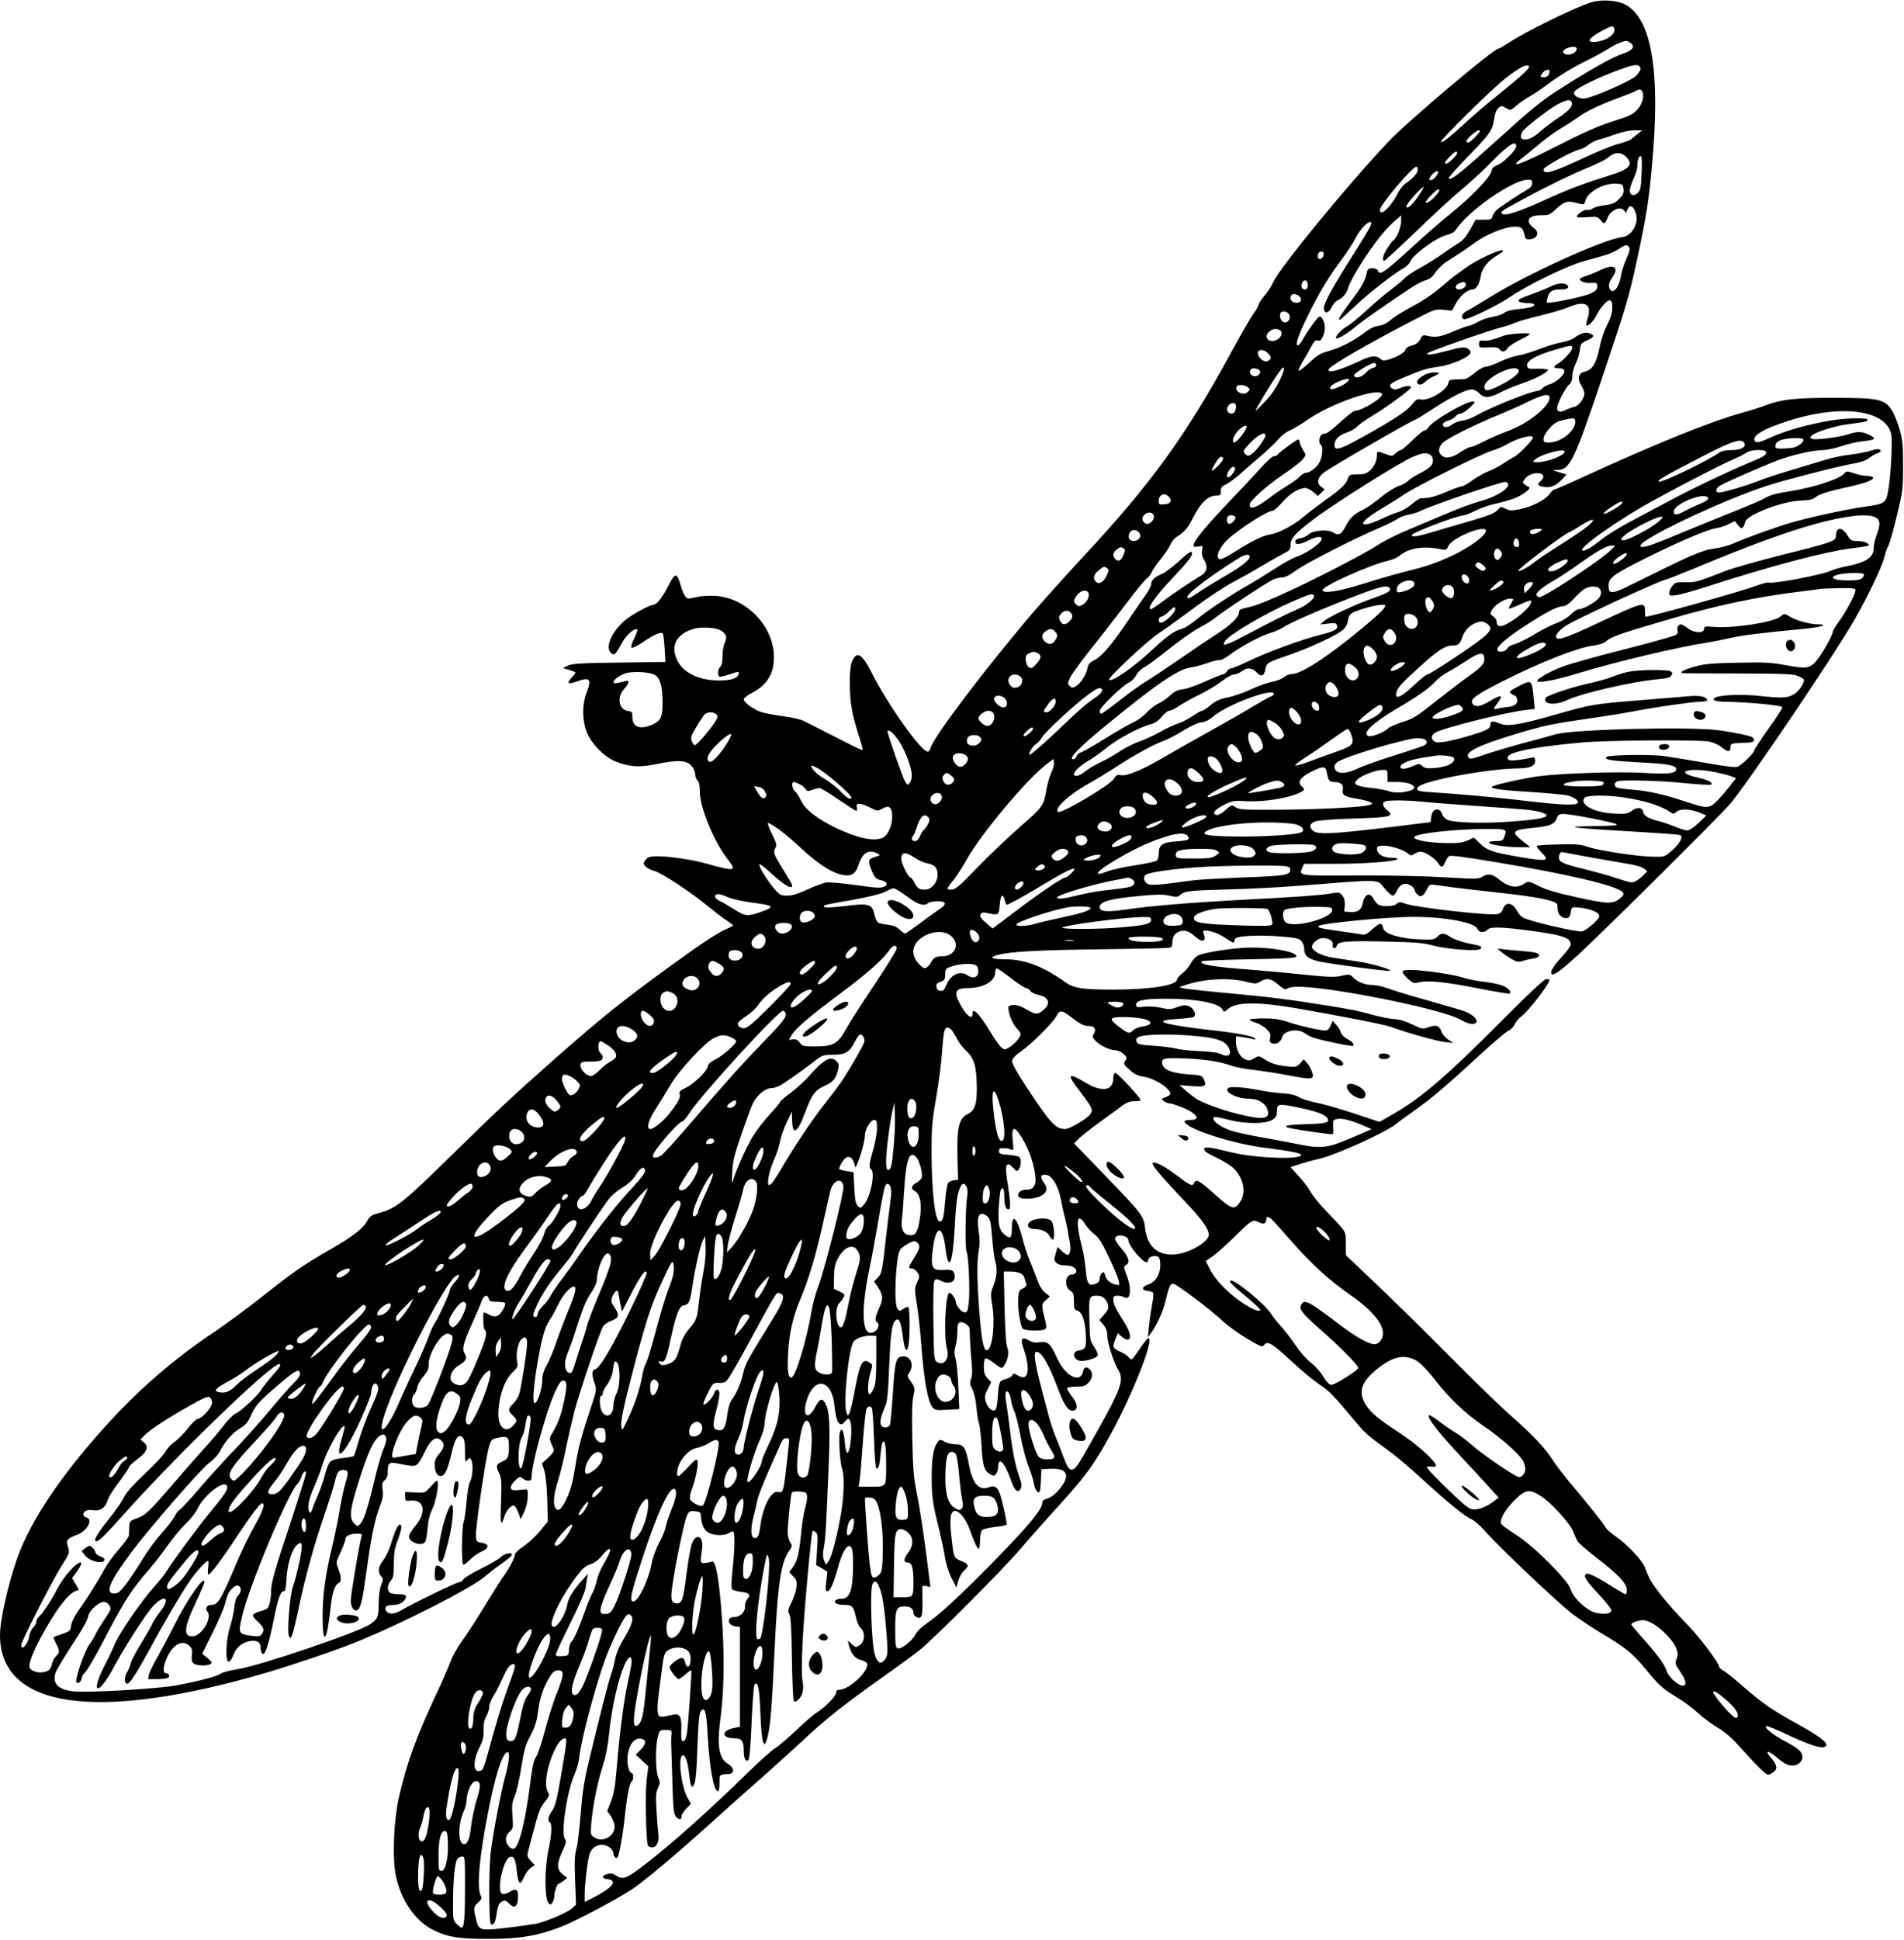 <?xml version="1.0" standalone="no"?>
<!DOCTYPE svg PUBLIC "-//W3C//DTD SVG 20010904//EN"
 "http://www.w3.org/TR/2001/REC-SVG-20010904/DTD/svg10.dtd">
<svg version="1.0" xmlns="http://www.w3.org/2000/svg"
 width="1257pt" height="1280pt" viewBox="0 0 1257 1280"
 preserveAspectRatio="xMidYMid meet">
<g transform="translate(0,1280) scale(0.1,-0.1)"
fill="#000000" stroke="none">
<path d="M10510 12786 c-104 -30 -438 -194 -554 -271 -29 -19 -57 -35 -62 -35
-32 0 -605 -484 -732 -619 -267 -283 -714 -828 -755 -921 -11 -25 -37 -66 -59
-91 -21 -25 -38 -51 -38 -58 0 -7 -15 -34 -34 -60 -19 -25 -89 -147 -156 -271
-291 -534 -524 -856 -961 -1325 -107 -115 -255 -280 -329 -365 -311 -363 -668
-833 -686 -905 -3 -14 -12 -25 -19 -25 -44 0 -265 311 -374 528 -61 120 -96
139 -126 67 -20 -46 -20 -219 0 -322 8 -44 29 -119 45 -168 16 -49 28 -91 25
-93 -3 -3 -35 11 -72 30 -63 32 -136 69 -238 121 -22 11 -57 29 -77 39 -22 12
-82 25 -145 33 -59 8 -126 21 -148 30 -52 22 -105 62 -105 80 0 8 22 26 49 40
109 55 156 135 150 257 -10 196 -187 373 -385 386 -46 3 -98 -1 -131 -9 -52
-12 -56 -12 -70 7 -7 10 -21 42 -29 71 -25 86 -37 86 -80 1 -36 -73 -78 -128
-98 -128 -23 0 -134 -59 -182 -97 -94 -75 -143 -186 -99 -223 20 -17 30 -8 66
60 30 57 91 111 106 96 4 -3 -6 -30 -20 -58 -16 -31 -23 -56 -18 -61 5 -5 34
8 71 33 78 53 126 74 136 59 4 -6 9 -51 12 -99 l5 -88 -304 -4 c-252 -3 -310
-7 -339 -20 l-34 -16 42 -13 c23 -6 42 -15 42 -18 0 -2 -12 -17 -27 -33 -35
-37 -23 -46 35 -25 89 32 100 18 62 -81 -27 -72 -27 -173 2 -249 29 -79 121
-172 198 -200 92 -35 153 -38 274 -13 132 27 190 24 223 -15 13 -14 23 -39 23
-54 0 -16 7 -34 15 -41 10 -9 15 -31 15 -72 0 -104 92 -329 182 -445 65 -84
57 -86 -152 -28 -78 22 -234 45 -306 45 -46 0 -65 -4 -77 -18 -10 -10 -17 -23
-17 -29 0 -17 33 -41 73 -51 47 -13 236 -138 350 -231 47 -38 103 -82 126 -96
23 -15 41 -30 41 -32 0 -2 -16 -11 -35 -19 -64 -26 -167 -94 -398 -262 -305
-222 -444 -334 -747 -601 -281 -249 -365 -327 -645 -601 -367 -360 -400 -386
-530 -419 -30 -8 -45 -19 -59 -45 -28 -52 -97 -105 -246 -191 -180 -103 -247
-150 -452 -313 -97 -76 -235 -178 -307 -227 -257 -170 -488 -368 -702 -601
-279 -305 -477 -587 -579 -828 -67 -158 -140 -458 -140 -575 0 -487 643 -576
1767 -246 177 53 438 141 573 195 299 119 780 364 862 438 22 19 69 56 105 81
37 25 68 52 71 59 7 22 -46 13 -72 -13 -14 -13 -72 -48 -131 -76 -58 -29 -110
-60 -116 -70 -5 -11 -18 -19 -27 -19 -18 0 -322 -148 -393 -191 -41 -24 -82
-21 -93 8 -9 22 10 33 56 33 40 0 78 27 78 55 0 11 -12 15 -48 15 -26 0 -53 5
-60 12 -18 18 -14 52 8 78 17 19 20 37 20 110 0 69 5 102 25 154 26 70 32 106
15 106 -13 0 -34 -43 -58 -126 -12 -39 -35 -88 -52 -109 -33 -42 -38 -79 -14
-106 15 -17 15 -21 0 -59 -10 -25 -16 -71 -16 -123 -1 -88 -5 -99 -57 -135
-74 -52 -730 -274 -873 -296 -47 -7 -97 -20 -111 -29 -30 -20 -145 -50 -294
-78 -132 -24 -591 -50 -683 -39 -98 12 -135 49 -117 117 3 15 46 88 94 162 95
146 115 181 125 222 8 35 70 89 101 89 23 0 45 -24 45 -49 0 -5 -21 -40 -46
-76 -25 -37 -49 -78 -54 -90 -5 -13 -23 -43 -40 -66 -33 -46 -96 -231 -85
-249 9 -15 35 7 35 29 0 9 11 26 24 38 13 13 65 103 116 200 143 274 184 338
306 479 34 39 88 109 120 155 32 46 85 110 118 142 33 32 67 75 77 95 47 104
199 215 199 146 0 -20 -25 -56 -110 -159 -85 -103 -247 -323 -295 -400 -11
-18 -47 -62 -80 -99 -83 -93 -227 -302 -256 -372 -13 -32 -45 -100 -72 -151
-43 -86 -59 -143 -39 -143 17 0 60 57 99 131 73 137 217 362 264 411 77 82
118 55 49 -33 -22 -29 -47 -66 -54 -83 -7 -17 -41 -75 -74 -130 -34 -54 -64
-112 -68 -128 -3 -17 -15 -46 -26 -64 -19 -32 -18 -74 3 -74 16 0 67 80 151
234 91 170 213 376 266 451 41 59 102 125 115 125 4 0 5 -20 1 -45 -3 -26 -2
-45 3 -45 12 0 93 108 193 260 91 138 146 210 161 210 22 0 4 -53 -51 -150
-33 -58 -88 -170 -121 -250 -102 -241 -120 -270 -165 -270 -29 0 -42 -24 -24
-45 17 -21 6 -71 -25 -112 -32 -41 -60 -56 -91 -49 -42 11 -33 69 36 216 33
71 60 134 60 140 0 50 -114 -113 -202 -290 -35 -69 -85 -163 -111 -209 -27
-47 -51 -97 -54 -113 l-5 -28 58 0 c33 0 65 4 73 9 16 10 6 31 -15 31 -21 0
-17 48 10 106 40 86 103 117 147 73 17 -17 20 -29 16 -60 -4 -27 -1 -44 10
-54 16 -17 90 -20 113 -5 12 9 9 15 -20 39 l-35 29 68 137 c37 75 74 160 82
190 16 64 26 84 54 109 41 37 72 -13 33 -52 -12 -12 -21 -40 -25 -78 -3 -33
-16 -91 -28 -129 -28 -86 -33 -230 -9 -230 8 0 22 19 31 44 18 49 53 79 102
91 48 10 77 -4 77 -37 0 -15 4 -34 9 -42 18 -28 45 52 81 234 25 126 43 175
63 175 11 0 16 21 19 88 6 95 35 187 68 217 37 34 41 6 16 -115 -14 -63 -31
-131 -40 -152 -21 -49 -43 -308 -28 -334 10 -18 11 -17 22 11 7 17 25 93 41
170 45 212 103 422 168 610 32 94 64 195 71 225 15 66 25 80 56 80 34 0 37
-13 16 -82 -11 -35 -27 -110 -37 -168 -9 -58 -30 -161 -46 -230 -51 -212 -69
-341 -69 -486 0 -197 28 -172 51 46 11 107 29 164 55 174 19 7 18 40 -2 93
-17 43 -17 44 15 111 17 38 31 76 31 85 0 22 31 37 76 37 33 0 36 -2 30 -22
-15 -55 -69 -377 -70 -415 -1 -51 24 -84 48 -64 19 16 32 76 57 261 26 200 55
339 86 419 20 50 24 73 19 110 -5 39 -3 49 14 64 13 11 20 29 20 54 0 65 8 69
91 51 43 -10 81 -13 93 -8 13 5 34 35 55 79 44 94 80 120 115 85 24 -23 19
-49 -14 -87 -22 -25 -30 -45 -30 -71 0 -47 15 -76 40 -76 26 0 46 41 71 149
23 101 45 133 73 106 12 -12 16 -36 16 -93 0 -69 1 -74 15 -56 13 16 16 17 25
4 15 -23 12 -112 -6 -145 -10 -18 -19 -73 -24 -135 -5 -58 -13 -118 -19 -133
-13 -33 -15 -273 -3 -281 5 -3 24 11 43 30 19 20 53 45 77 55 54 23 55 51 2
59 -32 5 -35 8 -38 43 -4 50 66 529 87 592 15 47 18 50 59 58 64 13 72 6 72
-57 0 -71 -6 -84 -46 -101 -38 -16 -42 -31 -18 -78 14 -26 16 -55 12 -185 -6
-152 -1 -171 21 -101 14 44 46 80 66 73 7 -3 20 -24 28 -47 l15 -42 23 50 c14
30 23 70 23 100 1 50 1 50 -29 46 -68 -8 -79 -6 -83 12 -2 10 10 30 29 48 29
27 33 28 49 14 9 -8 26 -15 38 -15 17 0 22 6 22 28 1 85 97 433 155 559 26 56
38 73 54 73 27 0 27 -34 1 -153 -18 -84 -41 -141 -77 -199 -18 -28 -18 -30 12
-100 5 -12 -5 -28 -35 -56 l-42 -38 16 -50 c9 -30 16 -104 19 -191 l4 -142
-52 -64 c-29 -35 -78 -80 -109 -101 -31 -20 -56 -44 -56 -52 0 -21 -36 -91
-75 -144 -18 -25 -71 -109 -119 -188 -47 -78 -115 -183 -150 -232 -35 -49 -72
-113 -81 -142 -10 -29 -51 -125 -93 -213 -134 -287 -197 -460 -247 -680 -36
-156 -46 -408 -21 -525 34 -159 127 -295 244 -354 95 -48 169 -60 367 -60 206
0 323 20 477 79 102 40 358 175 473 250 81 54 298 236 550 464 77 70 216 194
310 276 93 83 216 194 274 248 139 131 264 230 511 405 113 80 230 166 260
191 100 82 540 524 649 651 58 69 160 183 225 255 211 230 267 306 381 515
146 268 288 630 247 630 -6 0 -31 -31 -57 -70 -26 -38 -50 -70 -55 -70 -4 0
-14 7 -21 17 -8 9 -33 25 -56 35 -47 21 -50 31 -28 85 l15 36 23 -21 c13 -12
31 -22 40 -22 30 0 20 53 -23 118 -55 86 -70 117 -70 147 0 21 5 25 28 25 15
0 33 -4 41 -9 45 -29 55 50 19 144 -20 53 -20 58 -5 67 30 16 19 55 -29 109
-25 28 -44 58 -42 67 6 34 88 21 88 -14 0 -33 93 -144 121 -144 5 0 9 7 9 15
0 20 40 35 63 23 12 -6 17 -21 17 -57 0 -61 -32 -111 -80 -127 -43 -14 -46
-38 -5 -42 17 -2 33 -7 37 -11 4 -4 2 -40 -6 -81 -8 -41 -17 -106 -21 -145
l-7 -70 22 30 c41 58 80 146 95 212 20 87 31 113 49 113 20 0 245 -169 325
-244 36 -34 111 -88 165 -120 92 -54 100 -57 112 -41 22 30 53 11 179 -106 66
-62 150 -131 186 -155 63 -40 89 -67 242 -250 59 -71 80 -89 222 -192 44 -32
143 -116 220 -187 165 -151 278 -243 322 -261 17 -8 58 -43 90 -80 95 -108
484 -476 577 -546 47 -35 134 -93 193 -128 157 -93 203 -131 292 -239 84 -103
108 -125 210 -186 36 -21 94 -65 129 -97 36 -32 95 -77 132 -98 44 -26 92 -66
136 -116 123 -137 181 -194 196 -194 9 0 26 8 38 18 28 22 22 48 -22 98 -39
45 -15 45 38 1 21 -19 49 -39 61 -45 78 -42 151 34 89 91 -13 12 -54 38 -91
57 -79 41 -150 99 -122 100 9 0 61 -21 115 -46 182 -86 261 -110 278 -83 12
20 -49 66 -191 144 -167 92 -230 136 -361 250 -54 48 -111 93 -126 101 -15 8
-28 19 -28 24 0 27 -137 207 -226 297 -107 108 -217 244 -239 298 -8 16 -19
45 -26 64 -17 45 -119 153 -191 202 -32 22 -63 49 -69 62 -13 24 -111 147
-233 292 -42 50 -93 117 -114 149 -50 79 -133 168 -277 294 -66 58 -255 241
-420 408 -165 166 -383 380 -485 476 l-184 175 -1 76 c0 85 9 71 -131 217 -45
47 -91 104 -102 127 -12 23 -47 68 -77 101 l-55 60 62 21 c35 11 93 27 129 35
109 25 440 175 505 229 16 13 70 53 119 87 111 78 213 164 425 360 91 84 179
159 197 168 18 8 37 28 43 43 7 16 27 40 46 54 47 36 184 214 184 239 0 3 -9
6 -21 6 -14 0 -111 -91 -297 -278 -358 -360 -530 -508 -714 -613 l-91 -52
-171 57 c-94 31 -207 63 -250 71 -43 9 -94 24 -112 36 -24 14 -57 22 -110 25
-43 3 -107 11 -144 19 -97 20 -193 28 -210 16 -35 -24 54 -71 136 -71 58 0
107 -28 121 -70 22 -66 -24 -73 -200 -29 -96 24 -221 69 -263 95 -17 10 -50
36 -74 56 l-43 38 80 -7 c90 -6 102 0 81 44 -13 27 -17 28 -104 34 -106 8
-161 29 -170 66 -10 40 9 45 151 39 129 -5 231 -21 312 -50 23 -8 86 -20 140
-26 54 -6 160 -22 236 -37 155 -30 167 -27 148 28 -6 18 -21 43 -33 56 l-21
23 -24 -27 c-23 -24 -28 -25 -90 -19 -66 7 -105 20 -155 53 -27 17 -29 17 -59
-1 -25 -15 -35 -16 -59 -6 -34 14 -60 64 -60 115 l0 37 48 -6 c26 -4 56 -10
67 -13 15 -4 17 -2 9 6 -14 16 -132 37 -309 56 -145 16 -282 39 -293 50 -12
11 10 16 96 22 50 3 96 9 103 13 20 13 2 56 -31 70 -25 10 -37 9 -79 -6 -44
-16 -56 -16 -105 -4 -32 7 -78 11 -110 7 -50 -5 -56 -3 -56 13 0 29 53 40 199
40 199 0 349 -29 372 -71 10 -19 11 -19 39 5 55 46 200 46 460 1 307 -54 573
-106 613 -121 95 -36 305 -95 357 -100 l55 -6 -33 21 c-18 12 -37 33 -43 49
-17 45 -34 52 -85 35 -43 -15 -45 -14 -110 17 -43 21 -85 34 -122 36 -31 2
-95 15 -142 28 -87 25 -132 34 -300 61 -256 41 -377 56 -635 80 -154 14 -293
29 -310 33 l-30 9 50 16 c115 38 277 47 387 20 65 -16 71 -16 98 0 43 26 72
21 119 -20 37 -31 46 -35 62 -25 38 24 219 7 520 -48 303 -56 560 -121 624
-160 48 -29 94 -35 102 -14 9 24 -38 60 -102 79 -191 56 -241 70 -330 95 -55
16 -125 38 -155 49 -30 11 -71 20 -90 21 -54 0 -101 17 -132 46 -27 27 -29 27
-82 15 -45 -10 -85 -9 -248 8 -106 11 -256 25 -333 31 -262 19 -363 36 -341
57 4 4 145 10 313 13 235 4 307 8 311 18 11 34 -202 69 -358 57 -120 -9 -256
-33 -291 -50 -16 -9 -38 -32 -48 -53 -11 -20 -36 -50 -55 -65 -20 -15 -36 -34
-36 -41 0 -38 -179 -66 -422 -66 -199 0 -260 9 -315 49 -147 105 -268 151
-397 151 -91 0 -111 12 -48 29 81 22 265 32 677 37 237 3 440 7 453 10 18 3
22 11 22 38 0 38 19 63 55 72 32 8 56 -1 96 -36 49 -44 77 -32 54 23 -5 12 -2
17 11 17 37 0 92 -21 135 -50 50 -34 59 -36 59 -16 0 8 8 17 18 20 45 13 169
16 282 7 109 -9 127 -13 143 -32 9 -12 17 -33 17 -48 0 -47 24 -68 98 -85 75
-17 463 -68 469 -62 10 10 -118 47 -210 61 -56 9 -132 20 -168 26 -68 11 -125
38 -136 65 -9 23 35 64 69 64 42 0 70 -17 66 -42 -4 -28 18 -35 27 -9 9 30 65
34 329 28 191 -4 245 -9 311 -27 97 -25 298 -39 310 -21 10 17 8 18 -80 36
-44 9 -97 27 -117 41 -46 30 -62 30 -89 3 -20 -20 -29 -21 -128 -17 -123 6
-223 37 -229 73 -7 39 -21 38 -69 -4 -40 -36 -52 -42 -78 -36 -16 3 -77 12
-135 20 -134 19 -155 24 -144 35 19 18 456 60 625 60 213 0 411 -38 424 -81 8
-23 47 -25 65 -4 16 20 84 19 242 -1 251 -32 308 -50 308 -96 0 -10 -26 -47
-59 -82 -56 -60 -80 -101 -67 -113 13 -13 57 19 172 124 162 148 959 939 1012
1005 146 182 691 991 819 1215 89 157 179 346 194 408 6 28 18 60 25 72 7 12
33 100 56 195 40 166 42 179 42 333 0 137 -3 172 -23 242 -13 45 -36 102 -52
127 -45 72 -88 81 -384 81 -257 0 -345 -10 -450 -50 -33 -13 -103 -35 -155
-49 -207 -57 -567 -203 -1052 -425 -97 -45 -181 -81 -186 -81 -6 0 -20 -14
-32 -30 -28 -39 -118 -85 -197 -100 -53 -11 -66 -10 -93 3 -31 16 -32 15 -54
-9 -17 -20 -57 -36 -186 -74 -91 -26 -205 -59 -254 -74 -95 -28 -130 -32 -124
-15 6 17 303 129 343 129 9 0 42 14 75 30 33 17 91 37 128 45 38 8 94 24 126
35 60 23 119 68 100 76 -6 3 -19 10 -28 17 -16 12 -16 14 3 39 23 28 68 43
101 33 25 -8 26 -27 0 -50 -25 -23 -19 -31 26 -38 43 -7 76 8 118 51 l28 31
-48 15 c-48 14 -49 15 -14 15 86 2 111 53 315 661 140 417 162 491 211 719 62
288 77 381 98 604 61 638 3 997 -178 1089 -51 26 -153 33 -216 14z m148 -177
c6 -31 -37 -67 -94 -80 -62 -14 -87 -4 -56 24 27 24 125 77 137 73 6 -1 11 -9
13 -17z m106 -92 c34 -25 15 -50 -54 -73 -67 -22 -214 -104 -430 -243 -99 -63
-179 -128 -385 -315 -249 -225 -316 -279 -331 -263 -4 4 56 71 132 149 143
146 158 169 169 249 3 28 14 54 26 65 20 18 22 18 51 1 30 -17 30 -17 68 15
20 18 59 45 86 60 27 15 92 59 144 98 52 39 150 98 218 132 68 33 140 72 160
86 35 24 95 51 118 52 5 0 18 -6 28 -13z m-370 -64 c-28 -20 -74 -17 -74 6 0
24 83 45 89 22 2 -8 -5 -21 -15 -28z m436 -109 c0 -8 -12 -27 -27 -43 -34 -35
-300 -151 -347 -151 -40 0 -71 22 -63 43 10 27 211 121 357 167 56 18 80 13
80 -16z m-736 18 c7 -12 -44 -59 -194 -180 -69 -55 -168 -139 -220 -187 -118
-108 -159 -140 -167 -131 -9 9 329 342 422 416 95 75 147 101 159 82z m136
-31 c0 -25 -14 -41 -36 -41 -28 0 -30 7 -7 32 17 19 43 24 43 9z m615 -141
c10 -32 -4 -79 -37 -115 -25 -29 -50 -41 -161 -76 -98 -31 -197 -75 -379 -168
-230 -117 -310 -145 -229 -82 19 14 71 57 115 94 45 38 110 86 146 107 36 21
84 52 108 69 60 45 144 85 266 131 58 21 114 43 123 49 27 16 41 13 48 -9z
m-469 -64 c10 -26 -15 -55 -93 -107 -41 -28 -92 -66 -112 -84 -46 -41 -73 -55
-105 -55 -28 0 -33 17 -16 50 14 25 167 145 233 181 58 32 85 36 93 15z m-606
-191 c0 -12 -64 -75 -76 -75 -23 0 -16 16 21 49 32 28 55 39 55 26z m1043 -18
c-15 -12 -36 -28 -45 -36 -9 -7 -48 -21 -85 -31 -37 -9 -135 -49 -218 -88
-214 -100 -275 -118 -275 -80 0 17 193 123 242 133 14 3 40 16 56 30 16 13 47
29 68 34 21 5 71 21 109 35 42 15 92 26 123 26 l54 0 -29 -23z m-803 -83 c0
-24 -89 -112 -125 -124 -24 -8 -34 -18 -39 -40 -7 -39 -132 -169 -265 -276
-59 -47 -171 -145 -250 -217 -197 -180 -221 -197 -235 -162 -3 9 -18 15 -35
15 -25 0 -32 -5 -37 -27 -12 -57 -30 -90 -106 -191 -71 -96 -87 -122 -73 -122
3 0 48 40 101 90 94 89 261 219 323 252 17 10 37 30 44 46 18 43 168 153 231
169 32 8 57 21 66 35 82 126 370 327 473 332 28 1 32 -2 32 -23 0 -18 -10 -30
-37 -45 -43 -24 -151 -96 -191 -126 -15 -12 -30 -32 -33 -46 -6 -22 -11 -24
-59 -24 l-53 0 -37 -66 c-28 -49 -48 -72 -82 -92 -25 -15 -70 -46 -101 -68
-32 -23 -95 -63 -142 -89 -47 -25 -94 -57 -105 -69 -11 -13 -49 -45 -85 -72
-36 -26 -111 -89 -166 -140 -56 -51 -112 -97 -125 -104 -35 -18 -79 -61 -79
-78 0 -18 61 16 137 78 32 26 103 78 158 115 55 38 135 92 178 121 42 29 95
58 117 64 29 8 46 21 67 53 16 23 50 56 76 72 102 65 134 87 185 124 72 53
194 103 256 105 51 1 60 -6 71 -56 4 -20 12 -28 26 -28 57 0 78 47 34 76 -13
9 -27 25 -31 37 -9 30 20 47 83 47 48 0 57 4 95 40 47 44 75 56 113 46 14 -3
36 -9 50 -12 20 -5 25 -2 31 20 15 61 125 121 209 114 37 -3 40 -5 43 -36 3
-26 -3 -39 -30 -66 -27 -27 -44 -34 -91 -40 -32 -3 -69 -13 -81 -21 -13 -9
-30 -13 -38 -10 -15 6 -68 -29 -68 -45 0 -5 31 -6 68 -3 65 5 70 4 89 -20 23
-29 29 -27 48 20 17 40 67 68 95 53 11 -6 20 -16 21 -23 0 -7 5 0 11 16 14 38
36 34 54 -10 29 -69 -18 -160 -88 -168 -127 -16 -635 -247 -883 -403 -61 -38
-123 -75 -140 -83 -33 -16 -45 -46 -21 -55 20 -8 221 89 306 147 111 76 377
206 481 234 52 15 117 33 145 41 27 7 70 27 94 43 33 22 48 27 57 19 18 -15
16 -28 -12 -91 -14 -31 -30 -81 -35 -113 -14 -83 -62 -126 -76 -69 -5 19 1 36
21 65 48 69 8 92 -83 46 -26 -13 -66 -29 -89 -36 -24 -7 -43 -17 -43 -21 0
-16 38 -29 77 -26 35 2 38 0 38 -23 0 -20 -10 -30 -45 -47 -43 -21 -277 -69
-287 -59 -3 2 0 20 6 39 12 36 31 47 83 47 43 0 61 10 47 26 -16 20 -68 17
-109 -5 -19 -10 -68 -30 -108 -45 -101 -36 -118 -46 -101 -57 8 -5 33 -9 57
-9 43 0 55 -12 25 -25 -10 -4 -51 -11 -91 -15 -45 -4 -80 -14 -91 -24 -10 -9
-43 -21 -74 -26 -31 -5 -76 -20 -100 -34 -24 -14 -51 -26 -60 -26 -8 0 -53
-16 -99 -36 -86 -37 -121 -43 -175 -30 -28 7 -33 5 -47 -23 -12 -22 -27 -33
-56 -41 -22 -6 -40 -17 -40 -25 0 -17 -53 -49 -107 -66 -37 -11 -45 -10 -61 4
-26 23 -58 21 -122 -9 -143 -67 -220 -89 -220 -64 0 21 254 169 588 341 112
58 119 60 172 55 l55 -6 28 50 c27 50 76 90 109 90 24 0 46 36 54 89 8 52 48
101 113 139 34 20 41 28 28 30 -23 5 -177 -68 -232 -109 -22 -16 -54 -40 -72
-52 -17 -12 -65 -51 -106 -87 -45 -39 -116 -87 -176 -118 -55 -29 -119 -68
-142 -87 -22 -20 -52 -37 -65 -40 -13 -3 -34 -7 -46 -10 -13 -2 -48 -23 -78
-46 -71 -53 -152 -94 -231 -116 -51 -14 -75 -28 -126 -77 -35 -32 -66 -56 -70
-53 -3 4 10 33 29 64 20 32 45 77 57 100 16 33 25 40 41 36 16 -4 23 2 36 32
17 41 13 88 -10 118 -12 16 -17 13 -55 -36 -22 -30 -51 -73 -64 -97 -13 -24
-29 -46 -36 -48 -25 -8 -4 57 60 188 75 155 145 270 226 377 34 45 75 108 92
141 30 60 85 117 102 106 11 -7 -9 -44 -136 -244 -121 -191 -175 -291 -175
-323 0 -39 33 -36 51 5 8 18 24 38 36 44 39 19 63 46 73 84 12 43 89 174 170
285 55 75 94 119 155 172 l25 22 0 -40 c0 -39 -29 -111 -51 -125 -6 -3 -24
-27 -40 -52 -29 -45 -38 -82 -20 -82 5 0 101 88 213 196 111 108 246 231 298
274 52 43 133 117 180 165 126 129 180 165 180 119z m-390 -45 c0 -13 -58 -69
-71 -69 -16 0 -10 14 23 47 33 34 48 41 48 22z m1115 -24 c52 -51 23 -83 -117
-125 -152 -47 -259 -87 -393 -148 -199 -91 -297 -123 -311 -100 -8 12 -8 12
146 96 151 82 322 165 438 212 51 21 103 47 115 58 43 39 88 42 122 7z m103
-105 c-4 -96 -7 -114 -25 -132 -26 -26 -53 -18 -53 16 0 13 11 48 25 78 14 29
25 67 25 85 0 38 9 63 22 63 7 0 9 -39 6 -110z m-1478 19 c0 -21 -34 -58 -84
-92 -14 -10 -38 -41 -51 -68 -45 -88 -115 -151 -115 -104 0 32 214 285 241
285 5 0 9 -9 9 -21z m131 -27 c-14 -26 -38 -45 -51 -40 -15 5 27 58 46 58 11
0 12 -4 5 -18z m-133 -154 c-24 -35 -52 -64 -62 -66 -15 -3 -16 -1 -5 19 15
29 101 121 107 115 2 -3 -16 -33 -40 -68z m130 22 c-24 -32 -67 -65 -75 -57
-8 8 68 87 83 87 11 0 9 -8 -8 -30z m-750 -402 c-4 -29 -38 -38 -38 -10 0 22
8 32 27 32 9 0 13 -8 11 -22z m-106 -185 c6 -25 -1 -43 -17 -43 -19 0 -27 17
-20 40 8 25 31 26 37 3z m1043 -3 c10 -16 -15 -40 -41 -40 -31 0 -32 28 -1 40
30 12 35 12 42 0z m-1091 -92 c15 -24 -5 -42 -38 -34 -25 6 -35 33 -19 50 12
12 45 2 57 -16z m2060 -70 c0 -32 -10 -66 -32 -108 -18 -34 -40 -96 -48 -137
-26 -125 -49 -163 -106 -177 -38 -9 -46 -46 -19 -89 12 -19 21 -43 21 -53 0
-33 -38 -83 -67 -89 -15 -3 -42 -13 -60 -22 -34 -17 -53 -11 -53 15 0 27 55
135 79 154 14 12 21 29 21 55 0 21 10 58 22 83 13 25 25 65 28 90 5 41 8 47
48 64 48 22 52 33 17 46 -28 11 -60 1 -103 -30 -15 -11 -52 -24 -83 -29 -30
-5 -95 -25 -145 -44 -49 -19 -111 -38 -139 -42 -27 -4 -82 -22 -121 -41 -39
-19 -82 -34 -95 -34 -14 0 -46 -18 -73 -40 -26 -22 -56 -41 -65 -41 -9 -1 -36
-2 -61 -3 -38 -1 -45 -4 -48 -23 -7 -47 -129 -120 -182 -109 -24 4 -33 -1 -55
-29 -31 -41 -97 -87 -255 -177 -220 -125 -260 -140 -260 -95 0 37 27 64 79 82
26 8 59 27 72 41 13 14 53 43 89 64 96 57 265 180 265 193 0 15 -30 13 -73 -4
-24 -10 -37 -11 -50 -3 -31 20 -18 34 68 70 137 57 155 62 238 74 88 13 205
64 210 92 2 11 -6 22 -22 30 -22 9 -43 7 -125 -15 -105 -28 -152 -34 -135 -17
12 12 397 147 479 168 33 8 78 23 100 33 22 10 98 31 169 48 70 17 147 40 171
50 122 54 170 26 134 -78 -6 -18 -9 -35 -5 -38 9 -10 46 28 67 68 27 54 69
100 88 97 12 -3 16 -15 15 -50z m-2129 -58 c0 -31 -28 -48 -49 -31 -19 16 -21
58 -3 64 23 8 52 -10 52 -33z m-71 -86 c40 -15 4 -74 -44 -74 -40 0 -52 36
-20 62 24 19 38 22 64 12z m1936 -119 c0 -19 -55 -81 -91 -102 -37 -22 -37
-33 1 -33 48 0 50 -27 6 -67 -20 -18 -50 -36 -66 -39 -16 -4 -37 -15 -46 -25
-9 -11 -25 -19 -35 -19 -39 0 -316 -111 -401 -161 -25 -15 -67 -31 -92 -34
-26 -4 -57 -16 -71 -27 -28 -22 -60 -21 -60 2 0 8 16 19 35 24 19 5 41 18 48
28 7 10 22 18 33 18 11 0 39 18 62 40 39 37 40 40 18 40 -46 0 -270 -130 -291
-171 -6 -10 -17 -19 -25 -19 -8 0 -44 -29 -80 -65 -36 -36 -71 -65 -77 -65 -7
0 -22 -10 -35 -21 -22 -21 -24 -21 -66 -5 -55 21 -57 21 -57 -8 0 -37 -17 -74
-46 -101 -22 -20 -37 -25 -81 -25 -49 0 -54 -2 -64 -27 -15 -41 -43 -67 -149
-143 -52 -38 -120 -89 -150 -115 -65 -54 -159 -103 -215 -112 -48 -7 -121 -43
-230 -112 -43 -28 -87 -51 -97 -51 -39 0 -14 72 44 127 77 73 265 193 301 193
8 0 36 25 63 56 47 56 108 93 151 94 12 0 36 -12 53 -26 l31 -27 22 22 22 22
-24 18 c-31 24 -23 61 22 95 48 36 585 346 600 346 4 0 53 30 108 66 126 83
225 134 263 134 18 0 37 -9 52 -25 31 -34 69 -32 140 6 33 17 96 43 140 58 84
28 174 75 174 90 0 5 -30 8 -67 8 -63 -2 -68 0 -71 20 -5 32 54 66 173 102
118 35 125 35 125 16z m-2010 -35 c24 -24 25 -34 6 -49 -18 -15 -50 0 -66 29
-22 41 24 56 60 20z m715 -81 c0 -8 -10 -15 -21 -17 -12 -2 -33 -16 -48 -33
-28 -31 -76 -40 -76 -15 0 15 117 85 135 81 6 -1 10 -8 10 -16z m-640 -106
c-24 -49 -59 -98 -102 -142 -59 -60 -63 -62 -42 -26 45 80 121 201 147 234 40
54 39 19 -3 -66z m-141 81 c22 -8 20 -31 -3 -43 -24 -13 -57 9 -48 33 7 17 24
20 51 10z m1721 -5 c12 -18 -34 -56 -117 -99 -81 -42 -108 -45 -108 -12 0 57
198 155 225 111z m-1130 -79 c-19 -21 -102 -56 -111 -47 -11 11 8 29 50 48 22
10 50 19 60 19 18 0 18 -1 1 -20z m-659 -34 c18 -14 18 -16 2 -32 -28 -29 -93
4 -72 37 8 14 48 11 70 -5z m888 -45 c13 -21 -130 -111 -177 -111 -9 0 -54
-34 -98 -75 -44 -41 -88 -75 -97 -75 -10 0 -23 -5 -30 -12 -15 -15 -16 -54 -2
-63 16 -10 12 -73 -7 -112 -17 -36 -65 -73 -94 -73 -8 0 -26 -12 -40 -26 -13
-14 -49 -40 -79 -58 -30 -18 -89 -58 -130 -89 -78 -59 -120 -72 -120 -38 0 27
116 130 236 210 53 36 106 78 117 93 20 26 20 26 -2 61 -11 19 -21 42 -21 51
0 9 -4 16 -9 16 -11 0 -126 -84 -135 -99 -4 -6 -15 -11 -25 -11 -10 0 -49 -34
-87 -77 -38 -43 -134 -145 -213 -228 -148 -154 -231 -256 -231 -282 0 -12 7
-14 31 -9 31 6 31 5 25 -25 -4 -23 0 -41 14 -65 26 -40 18 -79 -19 -101 -85
-52 -189 -122 -252 -169 -40 -30 -76 -54 -81 -54 -30 0 26 81 135 197 105 112
137 151 137 169 0 25 -17 15 -90 -52 -40 -36 -89 -73 -109 -81 -48 -20 -71
-42 -71 -68 0 -12 -18 -46 -40 -76 -21 -30 -77 -110 -123 -179 -99 -147 -166
-225 -216 -248 -28 -14 -37 -25 -43 -56 -9 -44 -47 -100 -80 -117 -16 -9 -24
-8 -36 5 -15 14 -14 19 5 58 12 24 72 106 133 183 62 77 166 211 232 298 65
86 128 163 139 170 11 6 26 26 33 42 7 17 34 56 60 87 26 32 54 74 62 93 8 19
26 42 42 52 50 31 74 58 104 118 55 110 102 155 163 155 21 0 25 5 25 30 0 24
6 32 33 43 17 8 59 38 93 68 33 30 98 87 145 126 46 40 97 89 113 109 15 19
48 44 73 55 24 10 73 39 108 64 152 109 471 221 499 176z m1106 -25 c0 -59
-144 -173 -280 -222 -41 -15 -109 -44 -150 -65 -41 -22 -83 -39 -93 -39 -9 0
-40 -16 -68 -35 -55 -38 -98 -44 -123 -19 -22 21 -20 46 4 77 23 29 204 120
380 192 63 26 142 61 175 78 106 53 155 64 155 33z m-2070 -58 c0 -33 -14 -51
-36 -46 -39 7 -23 68 17 68 13 0 19 -7 19 -22z m4197 -58 c72 -25 118 -70 129
-127 8 -45 -1 -241 -16 -343 -18 -113 -18 -113 -157 -133 -125 -18 -375 -72
-496 -108 -99 -29 -311 -106 -373 -135 -28 -13 -86 -29 -128 -34 -79 -10 -152
-42 -538 -234 -139 -69 -158 -70 -158 -10 0 51 28 72 239 178 223 111 410 191
471 201 25 4 63 16 84 27 l39 20 21 -27 c18 -22 24 -25 33 -14 6 8 12 23 14
34 9 47 242 137 367 142 55 2 79 7 98 22 28 22 80 38 229 71 107 24 159 45
150 60 -4 6 -21 10 -39 10 -19 0 -57 7 -85 17 -47 15 -52 15 -64 0 -29 -38
-208 -96 -381 -122 -61 -9 -110 -22 -132 -36 -19 -11 -94 -45 -167 -74 -173
-69 -331 -134 -493 -201 -127 -52 -174 -64 -174 -45 0 44 540 300 837 396 122
40 470 129 568 146 44 7 82 20 102 35 17 13 44 29 59 34 19 8 24 14 17 21 -8
8 -25 7 -60 -4 -26 -9 -88 -21 -138 -27 -49 -6 -117 -19 -150 -30 -33 -10
-132 -40 -220 -66 -88 -26 -194 -60 -235 -77 -80 -32 -233 -77 -262 -77 -25 0
-22 27 5 44 28 19 278 128 382 168 98 37 233 67 298 68 27 0 83 12 124 26 42
15 107 29 145 33 38 3 69 11 70 16 1 15 -62 44 -97 44 -16 1 -50 -6 -75 -15
-56 -19 -212 -39 -236 -30 -16 6 -16 8 -3 22 25 24 151 63 241 75 113 14 128
18 128 29 0 15 -146 12 -246 -5 -144 -25 -283 -63 -369 -101 -105 -47 -123
-51 -132 -29 -9 26 36 59 127 94 254 98 496 124 647 71z m-1957 -43 c0 -61
-96 -137 -173 -137 -33 0 -37 3 -37 25 0 26 49 88 84 107 21 12 74 25 109 27
11 1 17 -6 17 -22z m-2170 -33 c0 -22 -65 -104 -82 -104 -19 0 -6 42 23 75 27
30 59 46 59 29z m124 -53 c8 -12 -53 -100 -87 -124 -22 -17 -29 -18 -42 -7 -8
7 -15 16 -15 21 0 14 63 81 95 101 34 20 41 22 49 9z m1766 -19 c0 -16 -94
-113 -124 -127 -17 -9 -49 -28 -71 -43 -22 -16 -66 -39 -99 -52 -32 -13 -81
-41 -109 -62 -28 -21 -59 -38 -69 -38 -9 0 -54 -16 -99 -36 -45 -20 -100 -37
-123 -39 -23 -2 -46 -4 -51 -4 -6 -1 -32 -19 -59 -41 -26 -22 -65 -44 -87 -50
-21 -6 -71 -26 -111 -45 -69 -33 -118 -44 -118 -27 0 15 44 50 120 95 41 24
107 65 145 91 83 57 507 268 585 292 30 9 75 28 98 42 75 43 172 68 172 44z
m1785 -11 c8 -15 -32 -48 -67 -55 -17 -3 -51 -6 -75 -6 -40 0 -44 2 -41 23 2
15 14 26 38 34 42 14 137 17 145 4z m-388 -27 c10 -26 -25 -44 -87 -44 -31 0
-64 -6 -75 -14 -89 -61 -375 -199 -403 -194 -20 4 38 38 298 172 192 99 252
117 267 80z m-1187 -54 c0 -25 -115 -70 -180 -70 -30 0 -32 2 -20 15 36 35
200 81 200 55z m1330 -4 c0 -20 -16 -30 -114 -70 -131 -54 -383 -174 -531
-254 -71 -38 -187 -99 -256 -136 -69 -37 -153 -89 -185 -115 -69 -56 -121 -85
-129 -72 -12 20 180 159 390 283 133 78 526 283 610 318 33 14 71 33 85 43 31
22 130 24 130 3z m-2219 -16 c12 -7 19 -21 19 -40 0 -31 -21 -50 -99 -90 -24
-12 -54 -32 -66 -44 -12 -12 -40 -27 -63 -34 -22 -7 -74 -39 -114 -72 -40 -33
-92 -70 -115 -81 -64 -31 -91 -56 -118 -109 -28 -56 -48 -67 -83 -44 -35 23
-134 15 -164 -13 -13 -12 -36 -23 -53 -25 -19 -2 -31 -9 -33 -20 -5 -26 31
-23 93 9 58 29 93 26 76 -5 -15 -28 -111 -91 -162 -106 -24 -8 -87 -42 -140
-77 -54 -35 -128 -81 -165 -102 -109 -60 -286 -177 -355 -235 -35 -29 -75 -55
-89 -59 -54 -13 -100 -45 -199 -137 -125 -118 -271 -219 -289 -202 -11 12 254
260 333 311 44 29 150 105 235 169 85 63 200 139 255 167 55 29 140 77 188
106 48 29 110 64 137 78 46 23 50 28 50 62 0 39 28 71 141 158 124 97 584 387
666 420 65 27 85 30 114 15z m-1370 -38 c-13 -23 -71 -78 -71 -66 0 13 40 77
53 86 17 11 28 -2 18 -20z m83 -51 c7 -10 -31 -61 -45 -61 -14 0 -11 23 7 48
16 23 29 28 38 13z m1801 -102 c18 -28 -78 -89 -185 -117 -41 -11 -136 -45
-210 -77 -74 -31 -193 -81 -264 -111 -70 -29 -160 -74 -199 -100 -85 -57 -458
-249 -647 -332 -125 -56 -172 -72 -242 -87 -19 -4 -28 -12 -28 -25 0 -31 -54
-84 -143 -141 -45 -29 -158 -105 -252 -170 -93 -64 -194 -131 -223 -148 -29
-17 -105 -72 -168 -121 -63 -50 -119 -90 -125 -90 -5 0 -9 8 -9 19 0 22 147
165 193 187 17 9 39 30 47 47 8 18 32 42 55 54 22 12 95 66 163 121 68 54 155
116 195 137 40 21 90 52 112 70 64 51 345 236 381 251 18 8 46 14 61 14 18 0
50 17 88 45 60 45 376 207 558 285 53 23 107 50 120 60 12 9 42 20 66 24 24 4
57 14 74 22 69 36 524 192 564 194 6 0 15 -5 18 -11z m-2240 -85 c26 -27 15
-49 -28 -52 -33 -3 -37 -1 -37 20 0 44 35 61 65 32z m3563 -12 c2 -7 -19 -22
-55 -37 -32 -13 -80 -36 -106 -50 -48 -25 -67 -26 -67 -1 0 53 212 136 228 88z
m-568 -28 c0 -10 -31 -32 -85 -61 -61 -32 -45 -5 24 39 45 28 61 34 61 22z
m-3092 -90 c4 -29 -34 -61 -56 -48 -24 15 -26 39 -6 58 22 22 58 17 62 -10z
m538 -5 c3 -6 -3 -20 -14 -31 -11 -11 -25 -17 -31 -14 -12 8 -15 39 -4 49 10
11 41 8 49 -4z m4224 -2 c33 -17 36 -45 11 -112 -12 -31 -21 -71 -21 -89 0
-66 -49 -98 -195 -126 -33 -7 -71 -18 -85 -25 -54 -27 -385 -90 -414 -79 -7 2
-42 -7 -78 -20 -99 -38 -699 -205 -735 -206 -2 0 -3 18 -3 40 0 63 -10 60
-327 -89 -177 -83 -242 -106 -256 -92 -15 15 12 51 66 85 65 42 595 286 650
300 15 3 109 41 209 82 341 142 583 231 773 284 201 56 352 74 405 47z m-1432
-30 c-52 -46 -215 -130 -236 -122 -14 6 -12 11 18 36 44 38 205 119 234 119
19 -1 17 -5 -16 -33z m-439 -4 c-21 -25 -103 -82 -224 -158 -60 -38 -128 -83
-150 -101 -45 -36 -104 -68 -112 -61 -9 9 320 257 341 257 3 0 34 18 68 40 68
43 101 53 77 23z m-2982 -79 c7 -20 -15 -44 -42 -44 -35 0 -46 38 -19 64 17
18 50 7 61 -20z m2283 23 c0 -7 -12 -25 -27 -39 -94 -86 -282 -176 -456 -217
-70 -17 -210 -56 -310 -88 -176 -55 -276 -72 -286 -48 -10 23 319 171 433 195
27 6 62 21 77 34 61 51 160 66 275 41 28 -6 34 -4 46 22 27 57 248 146 248
100z m370 8 c0 -2 -14 -12 -31 -21 -32 -16 -58 -7 -45 15 7 11 76 16 76 6z
m-152 -88 c2 -19 -1 -27 -12 -27 -20 0 -29 16 -21 41 9 27 29 19 33 -14z m613
-41 c-57 -61 -442 -316 -477 -316 -7 0 -16 5 -20 12 -9 14 36 53 112 96 33 18
104 65 159 104 121 87 192 128 224 128 l24 0 -22 -24z m-3223 5 c11 -7 11 -15
-2 -45 -15 -37 -33 -45 -54 -24 -19 19 -14 45 10 62 26 18 28 19 46 7z m2492
-22 c9 -16 8 -25 -6 -40 -15 -17 -20 -18 -32 -5 -18 18 -8 66 13 66 8 0 19 -9
25 -21z m828 -21 c-5 -14 -65 -58 -79 -58 -20 0 -7 21 28 45 41 28 57 32 51
13z m-2488 -12 c0 -22 -59 -68 -161 -126 -52 -30 -126 -75 -166 -102 -79 -53
-83 -54 -83 -34 0 22 171 150 340 254 40 25 70 28 70 8z m2100 -24 c0 -23 -75
-72 -109 -72 -38 0 -22 27 32 53 55 27 77 32 77 19z m-559 -31 c19 -15 21 -22
12 -32 -9 -9 -17 -8 -37 5 -26 17 -31 27 -19 39 10 11 19 8 44 -12z m-2482
-20 c12 -8 12 -14 2 -39 -19 -45 -48 -69 -69 -56 -29 19 -26 49 8 78 35 29 39
30 59 17z m4996 -40 c3 -5 -2 -17 -11 -25 -11 -12 -35 -16 -92 -16 -156 0
-123 46 35 49 34 1 64 -3 68 -8z m-2617 -13 c16 -16 15 -48 -1 -48 -19 0 -37
21 -37 42 0 21 20 24 38 6z m-351 -44 c8 -20 -17 -40 -69 -56 -44 -13 -53 -8
-44 26 10 39 100 63 113 30z m588 7 c6 -11 -40 -46 -75 -55 -23 -7 -21 -4 12
28 39 37 53 43 63 27z m195 -11 c0 -6 -12 -23 -27 -38 l-28 -27 -3 24 c-3 15
3 30 14 38 21 16 44 17 44 3z m-532 -22 c17 -17 15 -67 -4 -75 -16 -6 -64 32
-64 52 0 16 21 35 40 35 9 0 21 -5 28 -12z m-412 -10 c10 -17 -16 -32 -119
-68 -116 -41 -284 -120 -317 -149 l-25 -22 52 6 c44 6 54 4 59 -10 10 -26 -14
-41 -110 -64 -119 -29 -358 -117 -476 -175 -52 -25 -102 -46 -112 -46 -9 0
-22 -9 -28 -20 -6 -11 -17 -20 -26 -20 -8 0 -60 -21 -116 -46 -56 -26 -122
-49 -147 -52 -35 -3 -55 -13 -86 -41 -22 -20 -57 -45 -79 -54 -21 -10 -54 -36
-75 -58 -20 -23 -59 -51 -86 -64 -28 -12 -113 -61 -190 -109 -77 -48 -150 -89
-162 -92 -11 -3 -23 -14 -26 -25 -3 -10 -12 -19 -21 -19 -40 0 44 85 248 250
305 249 447 345 525 355 25 4 76 17 113 30 37 14 74 22 81 19 7 -2 37 14 67
36 73 55 203 125 266 143 28 8 69 26 90 40 51 31 183 90 364 162 262 104 319
120 336 93z m1382 0 c22 -22 13 -56 -20 -81 -44 -33 -93 -57 -116 -57 -10 0
-33 -15 -51 -34 -19 -20 -59 -44 -93 -57 -32 -12 -84 -37 -116 -56 -77 -47
-141 -79 -174 -87 -15 -3 -32 -15 -38 -26 -11 -20 -54 -28 -64 -11 -12 19 54
78 179 159 142 93 217 132 254 132 16 0 40 16 69 47 24 27 56 56 70 65 31 21
83 23 100 6z m1692 -13 c0 -25 -64 -145 -109 -205 -22 -30 -41 -61 -41 -69 0
-19 -65 -137 -101 -182 -48 -60 -70 -65 -205 -39 -104 19 -141 21 -323 17
-168 -3 -220 -8 -280 -25 -73 -20 -110 -40 -81 -44 8 -1 175 -2 370 -2 312 -1
360 -3 393 -18 20 -9 37 -20 37 -23 0 -26 -34 -76 -65 -95 -43 -27 -78 -28
-230 -12 -111 12 -255 7 -288 -10 -33 -17 -6 -28 71 -29 131 -1 365 -23 369
-35 2 -5 -39 -70 -92 -143 -52 -73 -95 -139 -95 -145 0 -14 -76 -89 -105 -104
-15 -8 -72 -1 -220 25 -110 19 -231 39 -268 44 -93 13 -379 8 -384 -7 -6 -18
32 -24 213 -34 215 -11 261 -21 248 -54 -8 -21 -68 -25 -230 -15 -157 8 -510
-3 -667 -22 -77 -9 -254 -46 -306 -65 -44 -15 28 -27 231 -39 122 -8 239 -19
258 -24 47 -14 75 -35 66 -49 -11 -18 -111 -14 -331 12 -177 22 -451 47 -646
59 -78 5 -95 12 -78 33 35 43 468 123 669 124 70 0 105 17 105 50 0 15 -5 24
-13 22 -103 -20 -153 -25 -164 -14 -41 41 128 80 487 113 155 14 763 19 837 6
27 -5 62 -20 84 -38 42 -34 59 -33 59 2 0 23 3 24 78 27 58 2 77 6 77 17 0 8
-5 17 -11 20 -18 11 -118 32 -219 46 -190 26 -965 7 -1079 -26 -25 -8 -129
-36 -231 -63 -102 -28 -218 -63 -258 -78 -56 -20 -76 -24 -85 -15 -34 34 52
79 288 151 207 63 246 71 511 110 115 16 254 39 309 50 130 25 375 60 425 60
22 0 40 4 40 10 0 21 -45 32 -109 27 -36 -3 -183 -15 -326 -27 -314 -25 -331
-28 -565 -95 -235 -67 -317 -81 -366 -60 -48 20 -64 19 -64 -4 0 -28 -21 -40
-127 -72 -137 -41 -220 -56 -241 -43 -26 17 -26 41 2 59 46 30 468 136 599
150 l59 7 -7 71 c-11 124 -13 125 -107 75 -54 -29 -58 -33 -42 -45 10 -7 21
-13 25 -13 4 0 11 -10 14 -21 10 -29 -13 -49 -61 -54 -21 -2 -52 -7 -68 -11
-32 -8 -31 -5 8 48 31 43 12 44 -53 5 -66 -41 -105 -47 -121 -18 -15 28 24 56
197 144 254 128 489 221 600 237 41 5 73 16 87 29 31 29 91 50 396 139 340
100 602 155 905 191 50 6 101 13 115 15 14 2 71 4 128 5 85 1 102 -1 102 -14z
m-5066 -52 c-5 -15 -21 -34 -36 -43 -25 -13 -29 -13 -45 3 -16 16 -16 20 -3
45 35 62 106 58 84 -5z m1491 17 c10 -17 -49 -65 -111 -91 -64 -27 -154 -72
-347 -174 -123 -65 -153 -73 -131 -37 28 44 265 184 449 264 116 50 130 54
140 38z m781 -35 c14 -21 15 -31 6 -50 -7 -14 -16 -25 -21 -25 -23 0 -42 76
-24 93 12 12 22 7 39 -18z m534 10 c0 -3 -7 -17 -16 -31 -9 -13 -15 -27 -12
-29 3 -3 35 9 72 26 37 17 69 29 72 26 21 -20 -68 -106 -160 -155 -42 -23 -66
-16 -66 18 0 10 -10 24 -22 33 -22 14 -22 17 -8 43 18 32 83 74 118 74 12 0
22 -2 22 -5z m-849 -53 c-12 -23 -101 -101 -239 -211 -187 -147 -320 -229
-375 -229 -15 0 -38 -9 -50 -20 -12 -11 -47 -25 -77 -30 -30 -6 -94 -29 -143
-51 -48 -23 -117 -47 -153 -53 -50 -10 -76 -22 -111 -50 -25 -21 -50 -38 -57
-38 -6 0 -36 -16 -66 -37 -29 -20 -74 -42 -98 -49 -25 -8 -76 -32 -114 -54
-38 -22 -100 -50 -137 -63 -37 -13 -94 -42 -127 -64 -33 -23 -89 -54 -124 -71
-36 -16 -82 -43 -104 -61 -40 -32 -76 -41 -76 -18 0 18 45 58 100 90 25 14 77
51 115 82 73 60 220 138 292 156 29 8 51 23 73 50 17 21 39 39 49 39 10 0 41
15 67 33 27 18 87 52 134 74 47 23 112 62 145 87 32 26 69 46 83 46 13 0 35 9
49 20 35 27 69 25 98 -6 31 -33 51 -26 59 20 8 43 13 45 164 97 131 45 302
125 346 161 19 16 31 37 35 64 5 30 13 42 36 53 45 22 145 49 183 50 29 1 31
-1 23 -17z m-1419 -64 c-46 -42 -72 -49 -72 -18 0 11 7 20 15 20 9 0 33 16 53
36 31 30 38 33 41 18 2 -11 -12 -32 -37 -56z m-654 30 c17 -17 15 -35 -8 -58
-27 -27 -48 -25 -62 5 -9 21 -8 28 7 45 20 23 45 26 63 8z m2274 -25 c32 -29
18 -83 -23 -83 -10 0 -25 7 -33 16 -16 15 -22 65 -9 77 12 12 46 7 65 -10z
m476 -49 c51 -36 22 -66 -226 -231 -85 -57 -160 -103 -167 -103 -8 0 -51 -34
-95 -76 -80 -74 -119 -92 -112 -49 6 35 29 61 148 169 118 109 174 146 218
146 41 0 54 10 67 48 14 45 44 80 84 98 40 17 56 17 83 -2z m-5073 -38 c47
-20 60 -48 40 -85 -8 -17 -15 -56 -15 -89 0 -41 -5 -63 -15 -72 -16 -14 -20
-56 -6 -64 5 -3 35 3 66 14 62 21 69 21 60 -2 -10 -26 -52 -38 -129 -38 -132
0 -235 50 -275 133 -47 96 -6 173 109 208 42 12 129 10 165 -5z m2219 -12 c20
-19 20 -34 0 -62 -18 -26 -41 -28 -66 -5 -24 22 -23 49 4 67 28 20 43 20 62 0z
m2242 -10 c13 -19 15 -32 8 -52 -13 -37 -53 -37 -73 -1 -13 24 -13 29 2 53 22
33 42 33 63 0z m999 -73 c8 -14 -45 -48 -119 -76 -108 -41 -91 -4 28 59 51 27
81 33 91 17z m-1140 -36 c14 -13 25 -35 25 -48 0 -29 -31 -60 -53 -51 -21 8
-41 68 -33 100 8 31 30 31 61 -1z m-2214 -25 c27 -15 24 -34 -10 -72 -25 -27
-33 -31 -48 -22 -10 6 -19 25 -21 46 -2 28 1 37 20 46 30 14 35 14 59 2z
m2947 -23 c8 -41 -10 -64 -95 -124 -48 -34 -150 -112 -226 -172 -124 -99 -147
-113 -217 -135 -43 -13 -87 -33 -97 -43 -26 -26 -107 -57 -128 -50 -46 18 24
85 193 185 133 78 207 130 244 171 19 21 57 51 84 65 27 14 83 48 124 75 77
52 112 60 118 28z m-527 -50 c-17 -22 -79 -52 -88 -43 -12 12 45 56 74 56 20
0 23 -3 14 -13z m-327 -18 c27 -22 34 -57 14 -77 -30 -30 -78 3 -78 53 0 51
20 59 64 24z m-4618 -54 c32 -21 48 -78 48 -175 1 -101 -10 -125 -67 -151 -81
-36 -132 -18 -132 48 0 34 -3 38 -27 41 -62 7 -78 89 -28 145 36 42 39 62 8
53 -53 -15 -78 -18 -78 -9 0 20 49 54 91 63 57 12 156 4 185 -15z m2409 -8
c26 -20 13 -65 -22 -73 -20 -5 -31 -2 -44 15 -37 46 17 93 66 58z m2060 -43
c20 -8 48 -62 41 -80 -7 -19 -45 -18 -68 3 -21 18 -24 53 -6 71 14 14 12 14
33 6z m-1522 -40 c12 -13 -8 -36 -61 -70 -30 -20 -103 -82 -161 -139 -124
-120 -242 -225 -253 -225 -14 0 21 59 41 70 11 5 29 26 41 46 24 38 207 208
303 280 57 42 77 51 90 38z m1137 -33 c0 -5 -8 -12 -19 -16 -10 -3 -67 -35
-125 -70 -59 -36 -196 -114 -304 -174 -108 -60 -239 -134 -291 -165 -127 -75
-234 -119 -271 -111 -24 5 -31 2 -46 -24 -25 -42 -353 -236 -370 -218 -25 24
78 118 208 189 43 24 129 76 191 117 114 74 240 142 310 167 22 8 77 37 122
65 50 30 97 52 119 53 23 2 48 15 73 36 89 79 403 196 403 151z m-1776 -30
c21 -23 18 -54 -5 -59 -25 -5 -74 41 -66 61 9 23 50 21 71 -2z m336 -20 c0
-26 -38 -71 -61 -71 -24 0 -24 5 3 43 34 50 58 61 58 28z m1728 -13 c16 -16
15 -48 -1 -48 -19 0 -37 21 -37 42 0 21 20 24 38 6z m429 -24 c8 -23 -32 -60
-93 -85 -93 -37 -83 -12 30 72 45 33 54 35 63 13z m523 1 c18 -21 6 -31 -64
-55 -65 -23 -124 -30 -128 -15 -5 17 123 80 168 84 6 1 17 -6 24 -14z m-1086
-36 c32 -37 35 -79 7 -79 -26 0 -61 46 -61 81 0 38 21 37 54 -2z m-2006 -5
c18 -32 -7 -84 -39 -84 -20 0 -59 33 -59 50 0 19 40 50 65 50 13 0 28 -7 33
-16z m-1828 -9 c10 -12 8 -20 -6 -44 -39 -61 -127 -162 -138 -158 -6 2 -15 15
-20 29 -7 21 -2 37 30 89 21 35 45 72 53 82 17 21 64 22 81 2z m3687 -55 c18
-10 39 -33 48 -51 15 -28 15 -33 2 -47 -10 -9 -24 -12 -40 -8 -41 10 -87 126
-50 126 4 0 22 -9 40 -20z m-1597 -38 c0 -14 -48 -54 -60 -50 -7 2 -1 15 16
31 27 27 44 34 44 19z m2100 -37 c22 -67 15 -75 -100 -116 -58 -20 -142 -51
-187 -68 -46 -17 -83 -26 -83 -21 0 5 34 30 76 57 41 26 116 78 167 115 51 37
97 67 104 68 6 0 17 -16 23 -35z m-3018 -2 c36 -40 64 -90 93 -167 28 -74 32
-123 11 -151 -13 -18 -14 -17 -30 7 -15 23 -116 311 -116 330 0 15 17 8 42
-19z m2395 2 c12 -8 27 -32 34 -52 11 -34 10 -38 -11 -55 -13 -10 -28 -17 -34
-15 -17 6 -45 69 -46 105 0 36 20 43 57 17z m-3497 -59 c-42 -68 -97 -129
-113 -123 -29 9 -18 47 30 98 47 51 103 93 111 84 3 -2 -10 -29 -28 -59z
m1668 42 c16 -16 15 -23 -4 -42 -23 -24 -71 -21 -79 4 -4 12 -1 27 5 35 15 18
61 20 78 3z m2930 -14 c26 -8 29 -30 4 -43 -10 -5 -98 -35 -197 -66 -99 -31
-207 -69 -241 -86 -88 -42 -154 -37 -154 13 0 10 10 24 23 32 34 22 218 84
362 121 133 35 163 39 203 29z m-1246 -46 c25 -21 48 -61 48 -85 0 -17 -6 -23
-23 -23 -44 0 -91 76 -67 105 15 18 22 19 42 3z m-1781 -58 c10 -6 19 -18 19
-27 0 -23 -29 -53 -51 -53 -20 0 -49 36 -49 61 0 28 45 38 81 19z m3221 -16
c18 -11 7 -34 -24 -50 -18 -9 -61 -19 -95 -22 -52 -4 -67 -1 -83 13 -19 17
-22 17 -57 2 -52 -23 -88 -26 -88 -7 0 21 59 46 140 59 39 6 81 13 95 15 28 5
98 -2 112 -10z m-1571 -4 c21 -12 49 -60 49 -85 0 -37 -71 -2 -90 45 -18 44 0
62 41 40z m-1080 -97 c-11 -22 -24 -68 -31 -104 -20 -118 -21 -119 -178 -257
-81 -71 -209 -193 -284 -271 -118 -122 -141 -141 -168 -141 -35 0 -35 1 23 74
21 28 57 83 79 124 93 169 405 540 533 634 l40 30 3 -25 c2 -14 -6 -43 -17
-64z m-1548 31 c58 -30 227 -176 227 -196 0 -21 -30 -4 -71 40 -25 27 -71 62
-101 80 -31 17 -66 45 -78 62 -25 34 -21 36 23 14z m3367 -34 c8 -49 17 -60
46 -60 45 0 66 -18 59 -50 -8 -36 11 -47 97 -61 34 -6 70 -15 82 -21 20 -11
20 -11 -2 -19 -40 -15 -321 -30 -592 -32 -240 -1 -267 0 -292 16 -26 18 -27
18 -67 -18 -23 -21 -48 -35 -58 -33 -35 7 -17 34 44 65 60 30 65 31 160 26
106 -5 268 20 338 54 39 19 42 25 20 43 -36 30 -6 68 87 110 57 26 71 22 78
-20z m-843 -5 c39 -39 36 -55 -9 -55 -37 0 -68 25 -68 55 0 47 30 47 77 0z
m1243 -15 l0 -40 63 0 c99 0 152 -39 80 -59 -49 -14 -104 -14 -140 0 -15 6
-66 15 -113 20 -100 11 -122 25 -87 57 29 27 120 61 165 62 31 0 32 -1 32 -40z
m2168 24 c42 -9 89 -21 104 -27 l29 -12 -65 -82 c-36 -45 -79 -89 -96 -98 -34
-17 -52 -14 -186 30 -125 42 -237 67 -335 74 -52 4 -101 11 -107 15 -17 10
-15 33 4 40 31 12 272 6 441 -11 95 -9 175 -14 179 -10 14 13 -12 28 -75 43
-80 18 -109 33 -90 45 22 14 112 11 197 -7z m-5047 -23 c20 -16 22 -23 13 -38
-18 -29 -52 -28 -65 1 -9 20 -9 29 1 41 16 20 23 19 51 -4z m1910 -46 c-53
-34 -189 -95 -211 -95 -36 0 57 55 180 106 80 34 93 29 31 -11z m-427 4 c54
-42 51 -89 -4 -89 -19 0 -36 9 -49 26 -49 62 -7 110 53 63z m697 1 c25 -14 24
-27 -3 -36 -26 -8 -218 -41 -218 -37 0 7 97 57 133 68 53 17 64 18 88 5z
m2125 -1 c3 -6 0 -15 -7 -20 -19 -12 -246 -11 -254 1 -3 5 4 12 17 14 13 3 32
7 43 9 45 10 194 7 201 -4z m-5306 -14 c16 -8 33 -23 39 -32 8 -15 14 -16 43
-5 19 6 41 12 49 12 9 0 64 -34 124 -75 60 -41 113 -75 118 -75 5 0 7 9 4 21
-9 32 18 34 80 4 55 -28 56 -28 89 -10 46 25 64 9 64 -57 0 -60 -31 -125 -66
-138 -59 -23 -163 0 -299 64 -129 61 -212 126 -237 184 -12 26 -29 53 -40 60
-19 14 -25 62 -8 62 6 0 24 -7 40 -15z m-230 -47 c11 -21 12 -30 3 -39 -15
-15 -30 -4 -57 41 l-18 32 28 -4 c18 -2 34 -13 44 -30z m1168 -34 c4 -29 -34
-61 -56 -48 -24 15 -26 39 -6 58 22 22 58 17 62 -10z m1391 0 c37 -31 40 -54
7 -54 -38 0 -57 11 -67 37 -18 49 13 57 60 17z m3104 -5 c149 -22 255 -56 319
-101 14 -10 21 -9 37 6 25 22 93 19 156 -8 l40 -17 -52 -50 c-28 -27 -61 -49
-73 -49 -11 0 -47 11 -79 24 -32 14 -80 30 -107 37 -70 17 -102 36 -106 61 -4
31 -40 35 -77 7 -26 -19 -39 -21 -118 -17 -129 6 -229 60 -192 104 14 17 146
19 252 3z m-1323 -29 c52 -6 226 -19 385 -30 306 -21 350 -25 403 -41 79 -25
13 -45 -198 -60 -186 -14 -383 -8 -425 12 -17 8 -32 25 -35 39 -7 28 -40 39
-57 18 -6 -7 -13 -26 -15 -43 l-3 -30 -260 -32 c-364 -44 -477 -51 -510 -29
-35 23 -32 51 8 66 18 7 126 15 254 19 245 7 271 14 221 55 -32 25 -36 52 -10
59 31 8 146 7 242 -3z m-1496 -21 c-10 -16 -56 -31 -66 -21 -5 5 5 16 24 25
33 16 53 14 42 -4z m-404 -24 c18 -22 8 -47 -23 -58 -54 -18 -100 26 -65 61
17 17 73 15 88 -3z m3014 -64 c87 -17 164 -35 169 -40 8 -8 -38 -11 -153 -12
-199 -2 -155 -11 130 -28 378 -23 440 -27 447 -34 14 -15 -14 -61 -61 -101
-48 -41 -49 -41 -125 -39 -106 2 -352 40 -425 64 -52 18 -80 20 -198 17 -75
-1 -139 -6 -143 -9 -3 -4 11 -23 31 -43 58 -58 40 -62 -142 -31 -182 31 -215
42 -266 92 l-37 36 -43 -19 c-35 -15 -63 -19 -148 -17 -108 2 -206 20 -204 38
3 25 268 55 485 55 128 0 130 -1 109 -54 -8 -23 -15 -26 -55 -26 -25 0 -45 -4
-45 -9 0 -14 107 -31 193 -31 l80 0 -52 41 c-77 62 -69 72 68 86 118 12 144
23 162 71 11 29 28 29 223 -7z m-4375 5 c10 -11 9 -21 -3 -45 -9 -16 -21 -33
-27 -37 -6 -3 -17 -22 -25 -40 -9 -23 -21 -34 -34 -34 -21 0 -27 19 -11 36 5
5 14 27 21 49 24 78 53 103 79 71z m1832 0 c-12 -14 -131 -66 -153 -66 -19 0
22 38 66 59 49 25 105 29 87 7z m-296 -32 c-34 -27 -87 -46 -97 -36 -6 6 9 17
44 30 64 25 80 27 53 6z m-344 -4 c41 -23 10 -66 -40 -55 -35 8 -46 29 -25 50
18 18 38 19 65 5z m1215 -6 c50 -6 82 -35 60 -53 -20 -17 -193 -30 -387 -31
-242 0 -304 12 -226 45 100 41 375 61 553 39z m-3392 -38 c33 -24 99 -80 146
-124 103 -96 193 -156 259 -172 71 -17 99 -1 121 68 25 76 67 100 123 70 21
-11 20 -12 -18 -23 -46 -13 -48 -27 -15 -101 15 -35 26 -46 49 -50 46 -10 59
-31 27 -45 -21 -10 -57 -8 -187 11 -89 12 -177 20 -195 17 -19 -3 -74 -24
-123 -46 -62 -29 -101 -41 -134 -41 -41 0 -49 4 -84 44 -46 53 -108 154 -100
163 4 3 32 -18 64 -47 102 -93 153 -124 153 -91 0 4 -27 51 -60 104 -62 99
-68 115 -49 145 9 14 4 32 -25 90 -20 40 -31 72 -25 72 6 0 39 -20 73 -44z
m2696 -41 c20 -24 4 -32 -75 -37 -90 -6 -115 -23 -115 -78 0 -21 -6 -43 -13
-49 -8 -6 -73 -20 -144 -31 -72 -10 -154 -29 -183 -40 -99 -39 -76 -3 44 69
118 71 215 118 314 151 96 33 153 38 172 15z m-669 -11 c26 -31 -25 -70 -56
-44 -18 15 -19 47 -2 53 24 10 45 7 58 -9z m299 2 c0 -16 -32 -38 -82 -56 -72
-26 -60 9 17 49 46 24 65 26 65 7z m1535 -52 c22 -9 15 -36 -15 -52 -35 -18
-166 -11 -187 11 -19 19 -5 43 30 51 27 6 149 -2 172 -10z m-728 -30 c17 -23
16 -29 -2 -44 -22 -18 -114 -6 -139 19 -16 16 -17 23 -7 35 25 29 124 23 148
-10z m397 30 c28 -11 17 -33 -21 -43 -41 -12 -233 -15 -270 -5 -33 9 -28 32
10 43 36 10 257 14 281 5z m543 -19 c28 -8 61 -24 75 -35 22 -17 27 -18 44 -5
10 8 30 15 43 15 29 0 93 -42 116 -76 20 -31 30 -30 45 6 7 16 18 34 25 40 9
8 98 -3 316 -40 468 -77 796 -155 830 -196 12 -14 10 -19 -14 -40 -47 -41 -82
-40 -285 5 -135 29 -206 50 -254 75 -66 33 -67 33 -95 15 -51 -34 -103 -24
-173 33 -39 32 -70 35 -105 12 -23 -15 -45 -15 -243 -3 -128 8 -366 13 -580
12 -395 -2 -389 -3 -364 53 l12 24 192 0 c205 0 407 15 422 30 7 7 -6 10 -33
10 -62 0 -101 24 -101 63 0 22 56 23 127 2z m-2168 -19 c9 -11 5 -19 -19 -40
-36 -30 -62 -33 -81 -10 -11 14 -10 20 14 40 31 27 69 31 86 10z m986 0 c18
-13 17 -14 -10 -32 -24 -16 -48 -19 -145 -19 -110 0 -115 1 -118 21 -4 32 34
42 154 43 70 1 106 -3 119 -13z m2475 -45 c91 -16 200 -35 243 -42 44 -7 88
-20 100 -30 l22 -17 -22 -24 c-12 -12 -35 -31 -50 -40 -27 -16 -32 -15 -133
18 -58 19 -152 45 -210 59 -161 39 -179 50 -164 97 4 14 12 18 27 14 12 -3 96
-18 187 -35z m-4471 -1 c24 -16 60 -32 80 -36 51 -9 71 -30 71 -75 0 -52 -40
-99 -83 -99 -40 0 -50 7 -71 48 -9 17 -21 32 -26 32 -14 0 -60 95 -60 123 0
47 27 49 89 7z m1221 5 c-14 -16 -68 -29 -97 -22 -14 3 -11 7 17 20 19 9 48
16 64 17 24 0 27 -2 16 -15z m-362 -63 c4 -14 -37 -32 -57 -24 -11 4 -9 10 9
24 24 20 41 20 48 0z m1591 2 c25 -5 31 -11 29 -27 -5 -32 -40 -37 -318 -47
-140 -6 -286 -14 -325 -19 -38 -5 -113 -15 -165 -22 -52 -7 -107 -9 -122 -6
-31 8 -46 43 -26 63 16 17 180 41 353 52 158 11 531 14 574 6z m-1414 -44
c-16 -16 -34 -30 -41 -30 -19 0 -176 -106 -335 -227 l-146 -110 -43 37 c-32
27 -42 42 -37 55 6 14 14 16 40 11 82 -17 81 -17 87 52 5 67 20 82 33 33 4
-17 10 -31 13 -31 10 0 108 53 196 106 209 127 290 164 233 104z m396 -40 c27
-15 24 -39 -8 -51 -14 -5 -74 -14 -132 -20 -58 -5 -151 -21 -205 -34 -103 -26
-146 -31 -146 -17 0 18 243 90 395 117 39 7 71 14 73 14 2 1 12 -4 23 -9z
m-726 -50 c-10 -11 -24 -20 -32 -20 -21 0 -15 27 9 44 30 22 48 3 23 -24z
m2394 -10 c23 -27 49 -50 56 -50 8 0 21 16 29 35 18 42 55 55 91 31 14 -9 25
-22 25 -30 0 -7 8 -20 18 -29 22 -20 40 -10 62 35 11 23 22 32 35 31 11 -1 72
-9 135 -18 63 -8 203 -24 310 -36 247 -26 377 -53 381 -78 0 -3 2 -19 3 -35 2
-32 31 -58 61 -54 14 2 21 13 25 38 5 35 6 35 49 32 64 -6 123 -25 135 -45 9
-15 4 -25 -35 -62 -26 -24 -59 -47 -73 -51 -31 -7 -357 69 -393 92 -13 8 -29
28 -38 44 -29 56 -76 62 -93 11 -7 -19 -19 -30 -37 -33 -54 -11 -529 43 -603
68 -39 14 -46 14 -61 0 -21 -19 -100 -21 -125 -3 -9 7 -22 24 -29 37 -23 46
-59 30 -71 -32 -9 -43 -33 -59 -80 -56 l-41 3 3 41 c2 29 -3 48 -16 64 -19 24
-21 24 -93 12 -72 -11 -197 -20 -614 -42 -296 -16 -563 -38 -712 -60 -137 -20
-183 -17 -183 15 0 37 72 56 284 75 98 9 138 9 177 0 42 -10 53 -10 67 2 33
29 59 32 312 39 140 3 347 14 460 23 574 45 528 47 579 -14z m-3217 -11 c12
-6 48 -31 81 -55 59 -44 102 -55 124 -33 6 6 32 11 59 12 62 2 69 -19 17 -52
-21 -14 -79 -55 -129 -93 -50 -37 -94 -68 -99 -68 -5 0 -21 12 -36 26 -21 20
-42 28 -85 33 -62 7 -68 12 -84 78 -15 58 -41 64 -197 44 -110 -13 -147 -12
-131 5 4 3 84 19 180 35 110 20 189 39 218 53 55 28 56 29 82 15z m-1117 -49
c23 -11 90 -26 154 -35 156 -20 163 -28 57 -65 -82 -28 -98 -26 -174 23 -37
23 -79 48 -94 54 -34 15 -37 43 -6 43 12 0 40 -9 63 -20z m2395 -71 c0 -16
-56 -35 -190 -63 -69 -15 -147 -33 -174 -41 -55 -17 -126 -20 -126 -6 0 18
233 96 340 114 53 9 150 7 150 -4z m1595 -14 c0 -56 -265 -124 -309 -79 -19
18 -21 70 -4 80 19 12 127 22 223 20 83 -1 90 -3 90 -21z m-427 7 c13 -9 32
-64 32 -94 0 -16 -11 -18 -102 -17 -57 0 -168 4 -246 8 -150 9 -180 19 -166
54 6 17 76 42 139 50 58 8 330 7 343 -1z m-3000 -24 c20 -20 13 -38 -22 -55
-41 -19 -66 -12 -66 20 0 30 18 47 50 47 14 0 31 -5 38 -12z m2427 -24 c9 -9
15 -26 13 -38 -2 -17 -11 -22 -42 -24 -56 -5 -86 5 -86 28 0 42 82 67 115 34z
m-195 -24 c0 -26 -42 -36 -195 -49 -145 -13 -398 -14 -391 -2 10 16 395 67
529 70 50 1 57 -1 57 -19z m-2386 -26 c36 -14 -3 -64 -51 -64 -29 0 -57 38
-41 57 11 13 64 18 92 7z m1247 -75 c15 -29 -12 -59 -35 -40 -16 14 -29 58
-21 71 9 14 42 -5 56 -31z m-182 -5 c62 -52 26 -134 -58 -134 -42 0 -59 -9
-74 -40 -7 -13 -20 -28 -30 -34 -15 -9 -24 -5 -53 26 -60 66 -40 143 48 187
61 30 128 28 167 -5z m-1243 8 c36 -24 14 -92 -29 -92 -50 0 -62 47 -21 79 29
23 34 24 50 13z m2634 -22 c24 -15 -15 -25 -95 -25 -77 0 -125 10 -125 25 0
13 200 13 220 0z m-582 -17 c-16 -2 -40 -2 -55 0 -16 2 -3 4 27 4 30 0 43 -2
28 -4z m-1442 -77 c-24 -37 -55 -52 -63 -30 -8 22 54 81 70 65 7 -7 5 -18 -7
-35z m274 25 c0 -10 -65 -115 -144 -234 -80 -118 -164 -250 -188 -293 -55
-101 -86 -119 -206 -119 -77 0 -85 2 -102 25 -14 18 -26 24 -46 22 l-26 -4 18
32 c27 45 121 125 329 280 171 127 278 223 318 283 21 31 47 36 47 8z m-1021
-30 c14 -26 -17 -54 -56 -49 -28 3 -40 25 -29 54 8 22 73 18 85 -5z m-151 -71
c36 -22 39 -35 15 -62 -20 -23 -45 -23 -65 0 -22 24 -27 44 -16 65 11 22 25
22 66 -3z m632 9 c0 -16 -68 -79 -86 -79 -27 0 -14 30 28 60 44 32 58 37 58
19z m1069 -23 c7 -8 11 -27 9 -43 -4 -34 -36 -42 -70 -19 -48 34 -110 7 -139
-60 -15 -37 -23 -45 -41 -42 -15 2 -24 11 -26 26 -3 18 3 25 27 33 27 10 31
16 31 49 0 32 4 39 28 48 64 25 163 29 181 8z m-924 -6 c8 -12 -61 -87 -97
-106 -49 -25 -34 8 28 65 61 56 60 55 69 41z m1150 -75 c47 -36 92 -65 100
-65 7 0 20 -8 27 -18 7 -11 30 -22 50 -26 72 -13 88 -57 37 -100 -39 -33 -50
-33 -115 5 -37 21 -64 29 -86 27 -30 -3 -33 -6 -30 -31 5 -43 31 -99 60 -129
24 -26 24 -30 11 -55 -8 -14 -32 -39 -53 -55 -35 -25 -42 -27 -60 -14 -12 7
-46 54 -76 104 -76 126 -120 170 -120 121 0 -37 -33 -17 -68 41 -60 101 -52
130 37 130 105 1 181 45 181 105 0 14 5 25 10 25 6 0 49 -29 95 -65z m-2071
-1 c37 -37 -5 -94 -56 -75 -42 16 -53 37 -34 66 19 29 66 34 90 9z m616 -36
c0 -15 -237 -254 -277 -279 -26 -16 -36 -18 -53 -9 -33 17 -24 37 35 74 30 20
66 53 80 74 29 44 84 91 148 128 46 26 67 30 67 12z m140 -47 c0 -10 -66 -72
-104 -97 -62 -40 -38 30 25 76 41 29 79 39 79 21z m-925 -11 c31 -12 46 -46
33 -80 -27 -71 -108 -43 -108 37 0 20 7 36 18 42 22 13 25 13 57 1z m2979 -69
c9 -15 -22 -34 -46 -28 -13 4 -32 13 -43 21 -19 14 -17 15 32 16 28 0 54 -4
57 -9z m-3123 -79 c24 -22 30 -33 25 -50 -10 -30 -40 -28 -65 4 -25 31 -28 74
-6 74 8 0 29 -13 46 -28z m895 14 c9 -25 -15 -57 -136 -181 -149 -154 -263
-280 -481 -535 -97 -113 -188 -213 -202 -223 -32 -20 -57 -22 -57 -3 0 29 170
226 195 226 6 0 29 28 52 63 83 125 580 667 612 667 6 0 14 -6 17 -14z m1882
-25 c62 -48 87 -61 120 -61 38 0 52 -22 33 -52 -11 -17 -9 -24 11 -45 28 -31
93 -62 130 -63 15 0 39 -10 54 -23 24 -21 25 -25 13 -46 -13 -21 -11 -25 28
-60 32 -29 55 -40 90 -45 78 -10 195 -89 177 -118 -3 -5 -18 -14 -32 -19 -26
-10 -26 -11 -8 -25 11 -8 26 -14 33 -14 25 0 122 -38 153 -60 43 -31 39 -50
-10 -50 -22 0 -40 -4 -40 -9 0 -46 316 -149 540 -176 155 -19 230 -34 230 -46
0 -32 -295 -22 -455 16 -161 39 -185 41 -185 21 0 -12 27 -30 83 -56 45 -21
96 -53 114 -72 65 -67 81 -158 40 -219 -37 -56 -54 -51 -167 50 -101 91 -125
104 -136 76 -10 -25 -27 -18 -104 41 -84 63 -144 97 -167 92 -20 -4 34 -70
206 -252 118 -124 161 -185 161 -224 0 -46 -127 -121 -220 -129 -115 -11 -185
50 -200 172 -10 83 -18 93 -267 351 l-202 209 27 28 c15 16 78 66 139 110 62
45 131 95 153 112 30 22 52 29 81 29 21 -1 39 2 39 7 0 15 -152 179 -166 179
-9 0 -14 -12 -14 -33 0 -85 -74 -97 -187 -29 -112 68 -122 53 -38 -53 30 -39
62 -84 72 -102 14 -29 15 -34 1 -55 -20 -29 -135 -98 -166 -98 -62 0 -96 36
-250 269 -71 109 -102 163 -100 180 2 17 20 37 57 62 72 50 217 195 237 237
18 38 37 37 92 -7z m482 -14 c62 -16 60 -39 -5 -50 -30 -4 -57 -16 -67 -28
-20 -23 -35 -18 -100 33 -60 47 -52 58 45 57 45 0 102 -6 127 -12z m-3382 -67
c41 -25 49 -46 27 -70 -38 -42 -125 -5 -125 54 0 40 46 48 98 16z m2114 -7 c9
-10 25 -36 36 -58 11 -22 34 -53 52 -70 59 -55 74 -98 78 -220 4 -138 -9 -182
-61 -207 -56 -27 -71 -90 -66 -282 l4 -151 -27 -3 c-14 -2 -32 -9 -38 -17 -6
-7 -15 -60 -20 -117 -9 -113 -15 -138 -36 -138 -31 0 -54 196 -54 464 0 157 4
203 30 351 17 94 34 229 39 300 10 138 16 165 36 165 6 0 19 -8 27 -17z m-576
-78 c-5 -21 -74 -142 -139 -245 -20 -30 -68 -95 -107 -144 -81 -100 -200 -276
-280 -411 -66 -113 -89 -145 -102 -145 -19 0 -1 94 31 164 17 37 35 93 41 124
5 31 26 89 44 127 l34 70 1 -50 c2 -112 34 -96 86 44 44 119 66 148 131 177
55 24 75 50 88 111 6 25 3 36 -14 53 -35 35 -81 10 -175 -96 -30 -35 -87 -86
-125 -115 -39 -28 -70 -56 -70 -60 0 -5 -31 -43 -70 -84 -38 -42 -88 -107
-111 -145 -45 -76 -114 -230 -129 -289 -8 -28 -9 -18 -6 50 3 74 12 112 61
255 32 93 66 185 76 205 27 54 83 99 122 99 20 0 51 12 78 30 79 53 143 99
202 145 56 43 61 45 126 45 80 0 109 17 143 83 11 23 26 45 32 49 16 11 38
-23 32 -47z m2233 34 c98 -12 142 -28 165 -60 35 -50 11 -82 -42 -55 -19 10
-69 17 -143 20 -63 3 -132 10 -154 17 -22 6 -87 14 -144 18 -83 5 -106 9 -115
23 -8 13 -7 21 2 30 26 26 243 29 431 7z m-3114 -3 c19 -8 35 -20 35 -26 0
-19 -85 -94 -136 -120 -34 -17 -50 -32 -52 -48 -5 -31 -90 -114 -145 -140 -36
-17 -44 -25 -40 -41 6 -23 -7 -50 -61 -120 -42 -56 -108 -111 -133 -111 -28 0
-13 58 35 131 26 41 70 112 97 158 60 102 231 285 290 312 49 23 66 23 110 5z
m-815 -51 c42 -27 65 -58 56 -80 -3 -8 -20 -21 -38 -31 -18 -9 -49 -34 -69
-55 -21 -22 -46 -39 -58 -39 -30 0 -73 45 -69 73 3 20 9 22 63 22 33 0 66 4
73 8 16 11 15 32 -3 47 -21 17 -19 80 2 80 2 0 21 -11 43 -25z m460 -52 c-2
-28 -129 -133 -161 -133 -40 0 -14 30 85 99 58 40 76 48 76 34z m-702 -157
c15 -8 36 -23 46 -35 17 -19 18 -24 6 -47 -16 -29 -45 -48 -60 -39 -15 9 -50
81 -50 103 0 35 16 40 58 18z m472 -66 c-14 -26 -150 -140 -168 -140 -20 0 42
75 101 121 54 43 85 52 67 19z m2353 -95 c36 -115 49 -246 26 -261 -24 -15
-44 49 -60 193 -16 143 0 176 34 68z m-2919 4 c14 -17 26 -34 26 -39 0 -16
-32 -40 -43 -34 -30 17 -57 50 -57 69 0 46 38 48 74 4z m2365 -3 c18 -21 10
-97 -12 -110 -24 -15 -37 6 -37 60 0 55 25 80 49 50z m-1179 -9 c0 -19 -21
-37 -42 -37 -25 0 -23 16 4 34 27 19 38 20 38 3z m1040 -292 c-12 -131 -18
-155 -36 -155 -10 0 -14 15 -14 58 0 66 24 253 42 332 l13 55 3 -90 c2 -49 -2
-139 -8 -200z m2685 254 c107 -23 155 -40 175 -64 26 -31 -4 -40 -140 -43
-124 -3 -162 -13 -102 -26 62 -14 277 -44 281 -40 3 3 4 25 2 49 -2 40 0 45
23 51 32 8 97 -8 174 -42 l57 -25 -130 -56 c-157 -68 -204 -74 -350 -44 -55
11 -165 32 -245 46 -80 14 -173 34 -207 46 -59 19 -113 57 -113 79 0 14 16 13
105 -10 107 -27 238 -27 283 0 26 16 32 26 32 53 0 19 3 37 7 40 11 12 49 8
148 -14z m-5038 -31 c50 -55 53 -98 8 -98 -57 0 -94 46 -75 95 12 31 40 32 67
3z m443 -35 c0 -25 -118 -153 -142 -153 -41 0 -15 45 63 110 56 47 79 59 79
43z m1800 -67 c0 -30 -11 -93 -25 -140 -27 -94 -30 -122 -15 -131 30 -18 -2
-183 -45 -232 -23 -27 -24 -27 -42 -10 -14 14 -19 39 -23 120 l-5 102 -44 7
c-24 4 -46 10 -50 13 -3 4 4 23 16 43 29 50 63 51 80 2 l11 -35 16 37 c21 48
46 145 46 175 0 39 38 103 60 103 17 0 20 -7 20 -54z m275 -44 c-1 -91 -55
-110 -71 -25 -10 50 9 85 44 81 26 -3 27 -6 27 -56z m-2623 21 c37 -33 17 -83
-34 -83 -34 0 -54 34 -44 74 8 31 49 36 78 9z m3306 -43 c42 -70 71 -149 84
-227 14 -79 -3 -113 -56 -113 -37 0 -62 -21 -52 -45 8 -21 101 -20 146 3 43
21 49 50 19 92 -27 36 -16 56 25 46 34 -8 74 -78 88 -152 6 -33 19 -93 30
-134 10 -41 19 -82 19 -90 0 -8 5 -36 11 -62 10 -50 4 -88 -15 -88 -6 0 -23
12 -38 26 l-27 26 -11 -38 c-14 -50 -14 -50 5 -68 9 -10 33 -16 59 -16 47 0
78 -21 69 -45 -4 -8 -16 -15 -29 -15 -43 0 -50 -80 -10 -106 22 -14 25 -24 25
-71 0 -47 3 -56 20 -60 33 -9 52 -60 58 -153 5 -92 0 -105 -48 -112 -49 -6
-32 -68 19 -68 42 0 102 20 108 36 3 8 -8 33 -23 56 -28 40 -29 46 -32 181 -4
153 -3 157 54 157 34 0 59 -22 69 -61 5 -21 0 -34 -25 -63 l-32 -36 26 -31
c19 -22 26 -42 26 -71 0 -45 42 -177 71 -224 42 -69 24 -122 -149 -429 -113
-201 -123 -216 -145 -229 -22 -13 -39 6 -63 73 -9 25 -28 73 -41 106 -30 71
-47 124 -63 185 -7 25 -27 103 -46 174 -43 164 -53 236 -31 236 34 0 83 -85
147 -257 37 -97 64 -135 94 -131 35 5 32 44 -8 95 -20 25 -33 50 -30 54 3 5
30 9 60 9 45 0 59 4 79 25 29 28 32 66 9 90 -20 19 -38 15 -43 -11 -16 -88
-118 -37 -173 86 -42 94 -61 111 -113 103 -32 -4 -51 -1 -74 13 -44 26 -56 10
-36 -47 37 -104 40 -184 7 -196 -8 -3 -27 2 -43 11 -26 15 -30 16 -35 2 -3 -9
-24 -20 -45 -26 -43 -12 -45 -16 -52 -123 -3 -38 -9 -73 -15 -79 -17 -17 -51
10 -63 51 -10 34 -9 44 12 85 l23 46 -24 25 c-19 20 -24 37 -25 77 0 29 5 53
11 55 6 2 33 -13 59 -33 46 -35 49 -36 62 -18 27 37 37 92 23 122 -8 18 -14
102 -18 265 l-5 237 41 0 c57 0 88 -14 96 -43 3 -14 9 -32 12 -40 3 -10 -4
-20 -23 -29 -25 -12 -28 -19 -31 -68 -4 -62 14 -178 30 -197 12 -15 125 -18
147 -4 12 8 11 19 -3 75 -21 85 -21 92 10 118 l25 23 -31 25 c-21 17 -39 48
-54 90 -13 36 -35 92 -49 125 -14 33 -35 98 -47 145 -35 137 -70 170 -70 65 0
-61 -8 -71 -38 -49 -45 31 -55 70 -49 179 3 55 9 108 12 118 13 32 25 17 25
-30 0 -63 9 -93 27 -93 17 0 16 37 -8 192 -10 69 -10 91 -1 100 10 10 18 6 39
-16 25 -27 27 -28 40 -10 16 23 17 70 1 81 -7 4 -40 10 -73 13 -52 4 -60 8
-60 25 0 16 6 20 30 19 17 0 39 -4 49 -9 18 -8 19 -5 12 57 -10 98 10 104 62
18z m-2623 -17 c-8 -33 -114 -228 -165 -303 -21 -30 -47 -74 -58 -96 -31 -60
-92 -73 -92 -19 0 22 23 55 39 55 4 0 18 19 31 43 13 23 54 92 93 152 106 168
170 239 152 168z m590 -3 c0 -9 -11 -16 -27 -18 -30 -4 -36 6 -16 26 16 16 43
11 43 -8z m-1346 -55 c15 -15 13 -19 -17 -46 -37 -33 -53 -36 -75 -11 -25 28
-31 69 -12 80 22 12 83 -1 104 -23z m3071 -10 c0 -13 -4 -27 -10 -30 -6 -4
-10 8 -10 30 0 22 4 34 10 30 6 -3 10 -17 10 -30z m-1400 -3 c0 -32 -39 -114
-57 -120 -22 -6 -15 39 14 95 29 59 43 67 43 25z m-1232 -3 c1 -9 -8 -20 -22
-27 -13 -6 -30 -23 -38 -39 -12 -26 -18 -28 -83 -31 l-70 -3 30 32 c70 75 174
114 183 68z m-264 -14 c-6 -14 -35 -35 -48 -35 -11 0 -6 19 10 34 20 21 45 21
38 1z m2510 -27 c21 -33 38 -106 31 -129 -4 -10 -20 -26 -36 -34 -33 -18 -38
-40 -10 -54 32 -18 44 -65 38 -147 -4 -41 -13 -90 -21 -109 -13 -29 -20 -35
-45 -35 -45 0 -64 35 -57 102 4 29 11 122 16 206 10 156 26 222 54 222 9 0 22
-10 30 -22z m-2824 -42 c19 -24 8 -59 -23 -74 -37 -18 -57 -9 -57 24 0 51 52
83 80 50z m1380 -8 c0 -62 -81 -175 -116 -161 -20 7 -19 10 24 80 62 100 92
127 92 81z m2474 -38 c49 -39 73 -70 55 -70 -6 0 -36 25 -67 56 -63 61 -57 68
12 14z m-2831 -12 c-6 -13 -51 -67 -101 -120 -90 -98 -220 -264 -327 -418 -32
-47 -84 -119 -115 -160 -32 -41 -65 -91 -75 -110 -9 -19 -32 -49 -51 -67 -19
-18 -34 -41 -34 -52 0 -12 -7 -21 -15 -21 -22 0 -19 17 14 87 36 76 91 156
165 243 30 36 61 76 68 90 16 32 164 256 220 335 29 41 62 71 103 96 33 20 70
51 82 70 36 56 54 72 66 60 7 -7 7 -17 0 -33z m408 -126 c-28 -60 -51 -116
-51 -124 0 -9 -7 -21 -15 -28 -12 -10 -16 -9 -20 2 -9 24 59 183 108 252 39
55 28 7 -22 -102z m-1047 98 c36 -13 33 -25 -17 -54 -24 -14 -53 -37 -65 -51
-18 -20 -28 -24 -50 -19 -54 13 -67 44 -34 83 38 45 109 63 166 41z m1376 -25
c17 -21 8 -114 -19 -189 -26 -75 -96 -197 -139 -245 l-33 -36 5 45 c3 25 25
110 50 189 25 78 48 159 52 179 11 63 55 92 84 57z m578 -35 c4 -44 -127 -561
-167 -662 -16 -41 -37 -117 -45 -169 -33 -192 -106 -429 -132 -429 -22 0 -27
44 -21 164 7 129 32 238 80 352 56 131 102 286 151 505 25 113 48 214 52 225
23 63 77 72 82 14z m-2448 0 c0 -11 -12 -27 -27 -37 -16 -9 -47 -34 -70 -55
-37 -33 -73 -49 -73 -32 0 14 58 79 98 110 51 39 72 43 72 14z m2760 -4 c5
-15 5 -49 -1 -88 -5 -35 -20 -157 -33 -271 -22 -195 -25 -210 -50 -236 l-26
-27 24 -34 c36 -55 38 -79 11 -139 -27 -57 -31 -86 -15 -96 18 -11 10 -44 -14
-60 -84 -55 -98 115 -36 415 17 80 44 228 61 329 17 101 35 195 40 208 11 30
27 29 39 -1z m501 3 c7 -13 9 -38 4 -63 -11 -70 -15 -335 -4 -363 14 -36 23
-255 15 -336 -6 -56 -11 -67 -26 -67 -22 0 -60 45 -60 70 0 22 -36 68 -45 58
-25 -25 -35 -297 -13 -369 19 -66 -23 -117 -69 -84 -16 12 -18 36 -21 267 -2
153 1 259 7 268 9 12 15 12 46 -3 58 -28 103 0 84 51 -9 23 -16 25 -86 22 -56
-2 -67 20 -58 109 18 183 65 205 86 41 20 -166 47 -119 60 103 10 189 17 240
35 285 15 37 29 41 45 11z m149 -14 c17 -45 -12 -116 -37 -91 -10 10 -4 88 8
102 15 19 18 18 29 -11z m671 8 c8 -9 66 -58 130 -109 124 -99 179 -156 159
-162 -20 -7 -115 65 -220 167 -91 88 -116 121 -91 121 5 0 15 -8 22 -17z
m-2962 -85 c-56 -112 -96 -168 -119 -168 -31 0 -33 18 -7 63 23 38 152 187
163 187 2 0 -14 -37 -37 -82z m-489 33 c0 -12 -29 -35 -36 -28 -11 10 5 37 21
37 8 0 15 -4 15 -9z m-293 -19 c20 -13 -5 -40 -119 -129 -208 -163 -275 -166
-128 -6 83 90 106 107 175 129 48 15 56 16 72 6z m3651 -4 c19 -19 14 -28 -12
-28 -27 0 -41 14 -31 30 8 14 28 13 43 -2z m-2615 -36 c-4 -36 -139 -304 -170
-337 l-28 -30 -3 38 c-6 69 149 363 186 355 11 -3 16 -12 15 -26z m-793 -9 c0
-26 -57 -121 -79 -132 -10 -6 -23 -30 -30 -55 -6 -25 -35 -81 -65 -124 -29
-43 -70 -110 -90 -149 -42 -80 -68 -108 -91 -100 -43 17 4 120 133 293 48 66
108 148 131 184 51 76 71 100 83 100 4 0 8 -8 8 -17z m1094 -45 c14 -23 -7
-65 -39 -80 -34 -15 -38 -8 -25 43 16 60 40 74 64 37z m-1886 0 c-3 -7 -29
-27 -59 -45 -30 -17 -72 -45 -94 -62 -52 -40 -193 -113 -208 -108 -7 2 19 24
58 48 38 24 115 74 170 111 95 64 142 84 133 56z m2795 -60 c0 -25 -9 -57 -18
-71 -20 -32 -83 -56 -95 -37 -9 14 3 64 22 88 63 85 94 92 91 20z m816 35 c18
-16 23 -35 31 -138 5 -66 14 -136 20 -155 15 -53 12 -104 -11 -162 -19 -49
-20 -59 -9 -125 22 -128 1 -303 -36 -303 -18 0 -31 56 -43 190 -20 224 -24
384 -11 456 9 53 10 86 1 142 -16 102 6 138 58 95z m1873 -15 c8 -7 63 -67
120 -133 146 -166 254 -266 403 -370 140 -98 215 -186 215 -252 0 -40 -26 -73
-57 -73 -36 0 -124 49 -227 128 -210 159 -235 172 -256 132 -15 -29 5 -55 129
-165 141 -124 255 -241 248 -253 -16 -24 -159 -113 -179 -110 -14 2 -33 22
-53 56 -17 29 -53 69 -80 90 -29 22 -73 72 -105 119 -30 45 -74 101 -97 126
-23 25 -52 62 -66 84 -36 56 -226 213 -258 213 -23 0 -1 -24 91 -100 55 -46
100 -87 100 -93 0 -18 -55 4 -120 48 -92 62 -177 149 -211 217 l-29 57 45 31
c25 17 87 72 138 122 124 122 127 123 168 103 33 -17 48 -10 49 23 0 6 4 12 8
12 5 0 15 -6 24 -12z m-1228 -36 c13 -21 40 -51 61 -66 29 -22 51 -57 95 -150
32 -67 61 -136 65 -155 7 -33 7 -34 -21 -27 -37 10 -61 31 -69 63 -5 20 -8 23
-20 13 -8 -7 -15 -23 -15 -36 0 -17 -8 -28 -27 -35 -46 -17 -57 -2 -65 89 -4
45 -14 109 -23 144 -46 176 -37 249 19 160z m-3359 18 c15 -25 -74 -148 -127
-176 -25 -13 -29 -13 -34 1 -7 17 38 92 89 148 34 36 60 46 72 27z m-360 -70
c-8 -25 -63 -90 -76 -90 -19 0 -8 34 27 82 37 49 64 54 49 8z m5309 -8 c15
-17 26 -36 24 -44 -5 -15 -88 62 -88 81 0 16 28 0 64 -37z m-3993 -18 c21 -26
18 -178 -4 -236 -11 -29 -25 -48 -34 -48 -14 0 -15 16 -10 128 8 168 16 194
48 156z m-654 -21 c6 -16 -41 -45 -61 -37 -16 6 -22 35 -9 48 11 11 66 2 70
-11z m539 -203 c-8 -41 -20 -115 -26 -165 -18 -159 -19 -163 -66 -218 -30 -34
-50 -70 -60 -107 -26 -92 -34 -108 -70 -125 -39 -18 -65 -17 -72 4 -3 10 0 12
11 8 26 -10 36 15 67 158 34 158 55 209 88 213 30 4 38 23 52 117 18 122 50
266 68 305 l17 35 3 -75 c2 -41 -4 -108 -12 -150z m-126 186 c0 -35 -10 -56
-26 -56 -14 0 -19 36 -8 64 10 25 34 19 34 -8z m-1763 -30 c-47 -42 -204 -133
-213 -123 -12 12 222 168 250 167 6 -1 -10 -20 -37 -44z m2532 3 c-24 -106
-74 -214 -100 -214 -23 0 -13 38 40 150 52 110 76 136 60 64z m769 19 c19 -19
14 -40 -23 -98 -40 -64 -42 -70 -15 -70 11 0 27 -11 36 -25 16 -24 16 -28 -1
-66 -18 -38 -18 -45 -2 -147 10 -59 22 -172 28 -252 18 -246 44 -390 77 -428
15 -17 27 -19 96 -14 l79 4 -6 142 c-3 77 -11 162 -18 188 -10 36 -10 55 -1
86 7 22 12 64 12 95 0 42 4 56 16 61 21 8 64 -19 65 -42 1 -9 2 -44 3 -77 1
-33 6 -97 10 -142 6 -59 5 -90 -3 -111 -10 -25 -9 -35 8 -68 12 -24 23 -70 27
-119 4 -44 11 -91 17 -105 5 -14 13 -82 17 -152 8 -134 18 -166 62 -189 18
-10 24 -8 35 7 7 10 13 30 13 45 0 71 42 30 80 -78 28 -81 50 -101 69 -65 8
15 6 34 -10 78 -28 81 -45 166 -63 319 -9 72 -20 154 -25 183 -5 33 -4 55 2
59 13 8 25 -14 33 -62 3 -22 13 -53 21 -69 8 -15 26 -87 40 -160 13 -72 38
-164 54 -204 16 -41 32 -91 35 -113 7 -42 30 -71 39 -48 2 8 6 43 7 79 l3 65
58 3 c110 6 135 -40 69 -125 -36 -45 -60 -63 -104 -77 -10 -3 -18 -14 -18 -25
0 -40 -87 -146 -297 -361 -230 -236 -384 -379 -469 -435 -30 -20 -60 -50 -71
-71 -22 -43 -95 -99 -117 -91 -13 5 -16 27 -16 126 0 134 7 151 64 151 36 0
56 -15 56 -42 0 -9 8 -22 18 -27 35 -19 43 1 42 95 -1 49 -1 95 -1 102 1 8 9
10 27 6 l26 -7 -7 59 c-23 196 -59 445 -81 553 -22 106 -27 164 -31 360 -4
166 -2 249 7 288 11 52 11 56 -15 94 -26 37 -27 40 -11 63 31 48 9 106 -39
106 -49 0 -57 -25 -70 -237 -7 -109 -16 -206 -20 -215 -10 -24 -52 -23 -60 1
-7 23 2 61 28 119 15 36 20 81 27 262 9 220 18 288 44 309 21 18 34 -13 46
-106 19 -149 45 -108 45 74 0 61 -3 114 -7 118 -3 4 -18 -1 -33 -11 -26 -17
-28 -17 -41 1 -24 33 -11 334 17 386 9 18 73 58 95 59 5 0 15 -5 22 -12z
m-2983 -23 c0 -20 -77 -85 -101 -85 -23 0 -16 13 33 63 47 48 68 55 68 22z
m2599 -54 c7 -24 2 -51 -23 -128 -17 -54 -40 -143 -50 -198 -23 -118 -37 -158
-53 -153 -31 11 -37 129 -9 157 11 11 24 29 30 40 10 18 7 23 -26 39 l-38 17
1 75 c0 59 5 86 25 125 31 61 81 93 114 71 11 -7 24 -27 29 -45z m1046 29 c50
-50 -6 -104 -70 -70 -55 29 -44 90 15 90 22 0 43 -8 55 -20z m-1807 -166 c-43
-87 -84 -160 -92 -162 -18 -6 -8 37 23 98 61 118 110 207 125 223 36 43 17
-12 -56 -159z m-879 101 c-1 -26 -27 -102 -73 -210 -40 -93 -80 -197 -88 -230
-8 -33 -26 -89 -39 -125 -12 -36 -30 -91 -39 -122 -8 -32 -21 -58 -28 -58 -40
0 -49 68 -17 137 10 23 39 107 64 186 33 102 57 161 86 203 25 37 40 70 40 90
0 39 23 117 45 150 25 38 50 27 49 -21z m-400 -4 c7 -10 -244 -394 -251 -387
-8 8 17 74 44 113 14 21 50 83 80 138 71 129 107 168 127 136z m782 -179 c-20
-49 -58 -177 -86 -283 -28 -107 -58 -204 -66 -217 -9 -13 -20 -51 -25 -85 -13
-77 -50 -189 -97 -287 -35 -73 -36 -74 -40 -41 -4 41 14 126 79 376 83 316
115 414 179 555 77 169 84 178 88 118 2 -34 -6 -70 -32 -136z m-1486 149 c0
-15 -30 -41 -46 -41 -15 0 -12 10 9 38 11 14 37 16 37 3z m-620 -30 c0 -15
-51 -51 -71 -51 -30 0 -22 26 14 44 36 18 57 20 57 7z m833 -79 c-30 -58 -46
-68 -51 -29 -2 14 6 31 23 47 14 13 25 29 25 35 0 6 6 17 13 24 25 25 19 -21
-10 -77z m1127 62 c0 -19 -85 -204 -160 -351 -101 -196 -153 -279 -181 -288
-23 -8 -24 -34 -4 -92 14 -41 14 -46 -19 -145 -66 -198 -87 -274 -106 -393
-20 -125 -34 -174 -68 -242 -29 -55 -46 -68 -63 -47 -20 24 -15 89 14 180 14
44 37 138 52 209 14 72 40 183 56 248 32 124 170 532 191 566 7 11 31 27 55
36 51 20 54 37 19 90 -21 30 -23 40 -15 65 6 16 17 34 24 40 11 9 15 4 20 -27
3 -21 10 -54 14 -73 l7 -35 48 94 c54 106 95 171 107 171 5 0 9 -3 9 -6z
m-1240 -24 c0 -5 -13 -25 -30 -43 -16 -19 -30 -41 -30 -48 0 -20 -74 -182 -98
-216 -11 -15 -31 -60 -45 -99 -14 -39 -52 -127 -85 -195 -33 -68 -79 -168
-102 -221 -97 -227 -166 -261 -84 -42 108 291 390 827 452 863 21 13 22 13 22
1z m2021 -67 c-35 -70 -58 -94 -67 -69 -3 9 1 27 10 41 24 37 78 96 83 91 2
-2 -9 -31 -26 -63z m-2241 -8 c0 -12 -28 -35 -44 -35 -14 0 -5 30 12 39 24 14
32 13 32 -4z m986 -30 c-4 -19 -25 -79 -48 -132 -22 -54 -56 -143 -75 -198
-18 -55 -47 -123 -63 -152 -21 -37 -30 -67 -30 -100 -1 -57 -29 -145 -49 -151
-19 -6 -8 126 24 303 27 147 45 204 80 255 13 19 35 60 50 91 28 61 78 119
102 119 12 0 14 -8 9 -35z m1358 -11 c31 -12 16 -58 -56 -173 -171 -277 -177
-289 -192 -355 -16 -67 -43 -130 -77 -176 -11 -15 -23 -55 -28 -99 -11 -83
-26 -107 -65 -97 -32 8 -33 32 -6 136 24 91 25 130 5 130 -8 0 -17 -11 -21
-24 -6 -27 -60 -83 -70 -73 -4 3 9 37 28 74 35 68 35 68 77 68 42 0 43 1 85
70 24 39 94 165 156 280 98 182 135 245 146 245 1 0 9 -3 18 -6z m-1927 -34
c4 -17 14 -20 54 -20 26 0 50 -4 53 -8 8 -14 -27 -74 -49 -84 -16 -7 -30 -6
-53 6 -17 9 -33 16 -37 16 -9 0 -5 -109 5 -115 19 -12 10 -55 -36 -167 -63
-154 -79 -182 -106 -195 -27 -12 -71 5 -81 31 -12 29 14 75 54 98 45 25 56 49
35 79 -18 27 -5 75 57 210 24 52 49 111 56 132 14 40 40 50 48 17z m-519 -41
c-13 -22 -37 -57 -55 -77 -28 -33 -32 -35 -39 -19 -5 14 7 33 52 78 32 32 60
59 61 59 2 0 -7 -18 -19 -41z m368 7 c8 -20 -33 -110 -62 -137 -22 -21 -26
-21 -40 -7 -20 20 -11 51 32 111 34 47 60 59 70 33z m-496 -5 c0 -31 -45 -71
-80 -71 -20 0 -9 29 21 54 31 26 59 34 59 17z m-167 -7 c14 -15 -27 -66 -105
-130 -46 -38 -114 -97 -151 -132 -38 -34 -78 -67 -89 -73 l-21 -11 21 29 c25
36 319 323 330 323 5 0 11 -3 15 -6z m3078 -229 c3 -110 4 -206 1 -212 -6 -18
-63 -16 -90 3 -26 18 -28 45 -8 140 8 38 22 113 30 167 9 54 21 108 27 119 11
21 12 21 22 2 6 -11 14 -107 18 -219z m1335 200 c18 -44 18 -61 -2 -69 -22 -8
-54 11 -54 34 0 28 18 70 30 70 6 0 18 -16 26 -35z m-1879 -41 c2 -6 -19 -39
-47 -74 -27 -34 -50 -58 -50 -53 0 21 34 109 48 126 17 19 43 19 49 1z m-2497
-73 c0 -11 -35 -59 -78 -108 -42 -48 -120 -146 -171 -218 -111 -153 -141 -191
-141 -175 0 20 42 110 51 110 5 0 14 11 19 25 30 80 273 385 306 385 8 0 14
-9 14 -19z m-350 -9 c0 -14 -62 -72 -93 -89 -32 -16 -54 -6 -44 21 13 34 137
96 137 68z m879 -41 c11 -7 12 -17 2 -56 -20 -79 -138 -385 -157 -406 -19 -21
-73 -26 -92 -7 -16 16 -15 63 2 77 8 7 17 28 21 47 3 19 22 52 41 73 27 31 34
47 34 81 0 70 81 200 124 200 6 0 17 -4 25 -9z m-444 -27 c0 -13 -8 -20 -27
-22 -32 -4 -39 21 -10 37 23 14 37 8 37 -15z m3250 -134 c-1 -122 -4 -163 -17
-192 -10 -21 -22 -38 -27 -38 -16 0 -13 79 5 140 15 51 15 55 -2 67 -48 35
-66 4 -99 -171 -14 -77 -31 -149 -37 -160 -11 -20 -11 -20 -20 4 -22 57 13
415 46 465 16 25 73 44 121 42 l30 -2 0 -155z m-2305 106 c0 -43 -35 -269 -50
-326 -6 -24 -25 -56 -41 -71 -36 -33 -36 -49 -4 -79 31 -29 31 -37 3 -67 -48
-52 -98 -15 -98 74 0 112 40 228 96 280 31 29 34 37 28 68 -9 50 4 123 27 146
25 25 39 16 39 -25z m-187 -64 l-18 -27 -3 38 c-2 25 3 48 15 65 l18 27 3 -38
c2 -25 -3 -48 -15 -65z m-1356 41 c5 -13 -32 -27 -47 -18 -8 5 -7 11 1 21 14
17 40 15 46 -3z m-118 -59 c-13 -14 -69 -55 -124 -91 -55 -36 -116 -83 -136
-104 -39 -41 -74 -55 -115 -45 -22 6 -24 9 -13 22 7 9 42 31 78 50 36 19 88
52 116 74 55 44 206 132 214 125 2 -3 -6 -17 -20 -31z m2981 -19 c0 -18 -5
-25 -20 -25 -22 0 -26 20 -8 38 19 19 28 14 28 -13z m4564 -22 c22 -16 70 -67
106 -113 96 -125 202 -226 324 -309 116 -79 239 -188 262 -232 8 -16 14 -39
14 -53 0 -30 -27 -59 -48 -51 -41 16 -232 146 -299 205 -41 36 -94 76 -116 88
-23 13 -71 46 -107 74 -37 28 -66 45 -68 38 -7 -21 66 -114 220 -279 84 -90
173 -186 197 -214 l45 -49 -25 -19 c-44 -36 -98 -59 -134 -59 -32 0 -48 11
-128 86 -112 105 -187 183 -187 193 0 4 14 6 30 3 19 -3 30 0 30 8 0 26 -122
137 -230 208 -150 98 -197 137 -232 191 -53 84 -34 148 69 234 110 91 196 107
277 50z m-6958 -1 c-10 -30 -46 -72 -62 -72 -26 0 -14 38 22 70 38 33 50 34
40 2z m1684 -96 c-1 -49 -7 -83 -20 -111 -11 -22 -19 -55 -20 -73 0 -68 -42
-96 -74 -50 -18 25 -22 108 -6 108 6 0 10 8 10 18 0 10 13 36 30 58 17 23 32
59 35 85 10 71 14 77 31 55 9 -13 14 -44 14 -90z m-2240 74 c0 -5 -22 -35 -50
-65 -27 -30 -60 -72 -74 -93 -28 -45 -126 -136 -171 -160 -18 -9 -53 -44 -78
-77 -24 -33 -83 -103 -131 -155 -47 -52 -132 -149 -189 -215 -167 -195 -197
-224 -252 -243 -48 -17 -50 -20 -52 -58 -1 -21 -2 -47 -2 -56 -1 -9 -30 -50
-65 -90 -36 -40 -79 -100 -97 -133 -39 -73 -119 -201 -173 -275 -24 -33 -42
-71 -46 -94 -5 -37 -8 -40 -59 -58 -30 -10 -56 -19 -57 -21 -2 -2 5 -21 16
-42 25 -49 25 -60 1 -82 -11 -10 -23 -31 -27 -48 -10 -42 -20 -52 -58 -59 -36
-7 -82 8 -90 30 -9 23 19 98 74 200 90 169 176 285 228 305 l23 9 -23 39 -22
39 25 33 c64 85 34 94 -41 13 -28 -31 -65 -84 -82 -118 -35 -70 -98 -165 -122
-185 -9 -7 -16 -22 -16 -32 0 -10 -9 -27 -20 -37 -12 -11 -23 -37 -27 -58 -8
-53 -53 -103 -53 -59 0 23 202 420 265 520 56 88 56 90 44 128 -15 45 -7 55
61 80 66 25 107 102 60 114 -11 3 -20 11 -20 18 0 24 27 36 63 30 46 -9 84 16
97 64 5 20 39 74 75 121 35 47 65 90 65 97 0 7 25 31 55 53 66 48 80 84 45
112 l-23 19 23 24 c35 38 151 114 293 194 104 59 131 70 142 61 8 -7 15 -23
15 -36 0 -29 -63 -102 -93 -106 -12 -2 -40 -28 -66 -62 -25 -32 -64 -73 -89
-90 -24 -17 -50 -46 -59 -64 -9 -18 -69 -83 -133 -143 -82 -77 -126 -126 -144
-163 -14 -28 -55 -87 -90 -130 -81 -100 -114 -156 -91 -156 20 0 55 35 216
215 258 287 734 758 917 904 63 51 82 60 82 41z m704 -55 c-30 -40 -34 -42
-34 -16 0 23 25 51 46 51 11 0 8 -9 -12 -35z m-574 -4 c0 -9 -16 -33 -36 -52
-20 -18 -93 -101 -162 -184 -69 -82 -176 -202 -237 -265 -61 -63 -164 -176
-228 -251 -64 -75 -124 -139 -132 -142 -8 -4 -23 -23 -33 -44 -11 -21 -51 -73
-90 -116 -38 -43 -93 -118 -121 -166 -29 -48 -76 -119 -104 -157 -44 -58 -57
-69 -82 -69 -66 0 -31 81 118 280 122 162 455 544 508 582 29 21 59 53 71 77
31 63 85 123 134 152 36 21 50 38 73 89 30 65 51 88 186 203 111 95 135 106
135 63z m1235 -88 c-38 -114 -101 -243 -118 -243 -35 0 -28 59 20 175 43 105
66 146 92 167 26 20 26 20 29 0 2 -11 -9 -55 -23 -99z m1825 97 c0 -11 -14
-59 -31 -108 -36 -105 -99 -347 -99 -383 0 -31 -23 -54 -45 -45 -22 8 -18 43
10 105 14 30 30 84 35 121 10 69 70 255 98 303 19 32 32 35 32 7z m1221 -20
c10 -6 19 -18 19 -28 0 -9 7 -26 15 -36 33 -44 0 -106 -55 -106 -48 0 -81 79
-59 137 16 43 42 53 80 33z m-1917 -43 c13 -20 -18 -91 -37 -84 -16 5 -21 75
-6 93 14 17 28 14 43 -9z m800 -70 c10 -117 -7 -206 -64 -327 -28 -58 -50
-111 -50 -118 0 -34 -70 -142 -93 -142 -17 0 36 183 82 285 16 33 28 79 29
101 1 70 62 274 81 274 5 0 11 -33 15 -73z m-3139 36 c-31 -49 -58 -73 -82
-73 -13 0 -23 4 -23 9 0 9 107 91 118 91 2 0 -4 -12 -13 -27z m489 11 c8 -22
2 -41 -49 -154 -24 -52 -57 -142 -74 -198 -16 -57 -32 -107 -36 -110 -3 -3
-35 -9 -71 -13 -38 -4 -72 -13 -83 -23 -10 -10 -26 -47 -35 -84 -9 -37 -29
-96 -45 -132 -16 -36 -33 -78 -38 -95 -12 -42 -28 -32 -27 18 0 26 15 74 38
127 21 47 44 108 52 135 27 98 130 282 149 264 2 -3 -5 -33 -15 -68 -62 -198
18 -121 127 124 34 77 63 149 63 160 1 56 29 87 44 49z m2983 -22 c12 -19 25
-55 28 -80 12 -101 21 -135 37 -146 13 -8 21 -5 37 15 18 20 22 22 31 9 22
-34 5 -230 -19 -215 -5 2 -11 35 -14 71 -7 76 -22 102 -33 59 -9 -36 2 -203
16 -239 15 -39 12 -166 -5 -276 -24 -148 -65 -308 -85 -332 l-18 -23 -12 30
c-8 22 -9 45 -1 85 11 58 15 130 32 545 11 271 5 364 -26 411 -20 31 -35 23
-65 -34 -46 -86 -84 -57 -56 42 33 114 104 150 153 78z m-3207 6 c0 -21 -158
-281 -186 -305 -27 -25 -49 -29 -59 -13 -8 13 31 83 101 181 90 125 144 176
144 137z m4528 -48 c24 -36 28 -70 10 -88 -27 -27 -50 -2 -63 71 -13 65 14 74
53 17z m-3779 11 c20 -16 23 -24 18 -56 -9 -52 -68 -165 -99 -188 -23 -17 -30
-18 -43 -7 -22 18 -19 68 9 155 36 112 64 136 115 96z m-673 -70 c-27 -53 -46
-72 -46 -46 0 33 61 128 68 107 2 -6 -8 -33 -22 -61z m3410 -23 c4 -6 10 -96
14 -200 3 -103 10 -191 14 -195 13 -13 23 17 29 88 3 38 9 74 12 79 17 28 25
-14 25 -139 0 -160 7 -151 -114 -151 l-68 0 6 33 c4 17 13 131 22 251 8 121
20 226 26 233 13 16 25 17 34 1z m-3881 -38 c11 -17 -35 -99 -111 -200 -87
-116 -201 -240 -220 -240 -7 0 -18 9 -24 21 -17 31 19 83 165 239 70 74 133
147 141 163 15 27 38 35 49 17z m900 -23 c12 -10 16 -21 12 -38 -12 -50 -26
-116 -34 -158 l-8 -45 -70 -12 c-38 -7 -73 -13 -77 -13 -35 -4 38 186 93 242
40 40 55 44 84 24z m728 0 c8 -22 -51 -337 -63 -337 -25 0 -21 165 5 206 8 12
16 39 20 60 11 70 15 84 24 84 5 0 11 -6 14 -13z m3103 -98 c9 -46 17 -93 17
-104 3 -26 -29 -32 -54 -9 -16 14 -19 31 -19 104 0 82 12 122 32 102 5 -5 15
-46 24 -93z m-1248 -14 c5 -77 -14 -253 -30 -272 -16 -20 -46 -16 -59 9 -21
40 12 308 43 345 21 26 42 -11 46 -82z m1495 63 c13 -18 31 -52 40 -75 9 -23
30 -64 46 -90 33 -53 29 -63 -30 -63 -23 0 -42 7 -53 19 -20 22 -66 170 -66
213 0 39 32 37 63 -4z m-2222 1 c15 -29 -3 -66 -35 -75 -32 -8 -46 1 -46 29 0
55 58 88 81 46z m-633 -67 c2 -32 -1 -44 -14 -49 -22 -8 -47 8 -58 40 -12 34
8 59 43 55 23 -3 26 -8 29 -46z m-1448 -30 c0 -14 -9 -44 -20 -66 -10 -23 -35
-108 -55 -191 -45 -190 -72 -275 -96 -300 -19 -19 -19 -19 -41 3 -35 35 -28
94 32 282 57 178 88 249 125 286 29 29 55 22 55 -14z m2656 -49 c-3 -32 -12
-107 -19 -168 -13 -122 -20 -139 -48 -130 -45 15 -103 -93 -119 -221 -9 -71
-19 -90 -44 -81 -20 8 -21 62 -2 136 8 31 19 80 25 109 6 29 40 117 75 195 35
78 71 159 80 180 11 27 21 37 37 37 21 0 21 -3 15 -57z m-462 31 c11 -29 -79
-393 -103 -417 -14 -14 -78 17 -86 43 -3 10 3 40 14 67 24 61 44 165 35 186
-4 13 -19 2 -61 -43 -30 -33 -59 -60 -64 -60 -15 0 -10 48 7 83 27 54 75 97
115 103 21 4 55 17 76 30 45 28 59 29 67 8z m-2724 -52 c0 -27 -25 -71 -114
-195 -54 -76 -77 -97 -108 -97 -40 0 -36 21 15 83 24 29 59 82 79 118 45 79
81 119 108 119 15 0 20 -6 20 -28z m1958 -43 c4 -31 -35 -82 -79 -105 -26 -13
-30 -13 -35 0 -9 22 13 80 42 111 31 34 68 31 72 -6z m-3138 -9 c0 -5 -9 -14
-20 -20 -11 -6 -29 -28 -39 -49 -22 -42 -48 -67 -58 -57 -12 11 29 76 66 107
37 30 51 36 51 19z m980 -8 c0 -4 -16 -24 -36 -43 -20 -18 -46 -54 -59 -79
-43 -84 -194 -245 -212 -226 -14 14 14 61 84 142 140 161 223 238 223 206z
m3044 -87 c11 -44 -44 -118 -74 -100 -22 13 -5 92 27 127 19 21 38 10 47 -27z
m-2844 -8 c0 -7 -41 -137 -90 -288 -120 -361 -140 -432 -140 -488 0 -25 -5
-62 -10 -82 -9 -31 -16 -38 -53 -48 -68 -21 -71 -28 -27 -70 43 -40 48 -57 27
-85 -10 -14 -21 -16 -65 -10 -88 11 -90 15 -64 128 42 189 310 828 366 875 8
7 20 28 26 47 11 33 30 47 30 21z m1934 -128 c-15 -16 -31 -29 -36 -29 -19 0
-6 30 24 55 41 35 51 14 12 -26z m2022 -5 c9 -25 18 -73 18 -107 1 -61 0 -62
-27 -65 -49 -6 -60 13 -54 93 5 73 20 125 36 125 5 0 17 -20 27 -46z m-1513
-5 c-1 -19 -15 -66 -32 -104 -16 -39 -32 -88 -36 -110 -4 -22 -23 -69 -43
-104 -19 -36 -41 -94 -48 -130 -23 -123 -95 -269 -127 -258 -19 7 -11 50 34
191 91 290 171 489 216 538 23 26 38 16 36 -23z m865 -12 c2 -15 -4 -49 -12
-75 -8 -26 -20 -96 -26 -157 -13 -142 -26 -196 -56 -236 l-24 -33 26 -27 c23
-24 26 -34 22 -73 -3 -25 -18 -70 -33 -100 -24 -47 -25 -56 -14 -77 10 -18 14
-97 17 -290 2 -147 8 -272 12 -280 7 -10 12 -10 26 2 32 27 43 69 32 128 -6
37 -6 124 1 265 11 208 57 716 66 724 2 3 12 -1 20 -8 14 -11 15 -29 9 -115
l-6 -102 37 -21 37 -22 -7 -65 c-6 -54 -5 -65 7 -65 18 0 41 51 68 149 23 88
51 145 73 149 22 4 29 -27 29 -121 -2 -175 -20 -227 -81 -227 -34 0 -51 -18
-30 -31 8 -5 33 -9 55 -9 50 0 60 -11 75 -81 6 -30 19 -61 30 -71 33 -28 30
-91 -6 -114 -25 -16 -27 -16 -52 7 l-26 24 7 -30 c14 -56 40 -89 78 -98 20 -5
39 -15 42 -23 18 -46 -117 -174 -184 -174 -13 0 -20 -7 -20 -18 0 -23 -69 -95
-123 -129 -23 -14 -86 -68 -140 -120 -54 -51 -117 -105 -140 -119 -23 -14
-100 -83 -172 -153 -254 -249 -509 -477 -685 -612 -125 -97 -147 -105 -196
-73 -18 13 -32 14 -55 8 -40 -12 -38 -28 3 -34 71 -11 32 -57 -109 -129 l-43
-21 0 53 c0 63 17 208 31 259 17 64 92 86 142 41 9 -9 17 -24 17 -34 0 -17 17
-35 25 -27 12 12 36 140 49 266 16 148 32 228 47 238 12 7 12 54 0 54 -18 0
-34 61 -28 111 10 84 49 129 97 114 29 -9 25 -34 -12 -72 l-31 -32 42 -38 41
-38 -11 -90 c-10 -85 -5 -398 8 -431 3 -8 15 -14 27 -14 32 0 50 38 42 91 -3
24 -9 94 -12 155 -5 91 -4 117 10 146 15 31 15 38 1 71 -18 44 -19 200 -2 267
12 44 13 45 52 45 38 0 40 -1 38 -30 -3 -39 -4 -15 5 -286 6 -212 9 -239 26
-258 20 -22 36 -20 36 7 0 9 14 30 31 48 l30 31 -25 46 c-40 76 -61 264 -30
274 18 6 34 -39 43 -120 9 -83 17 -100 31 -77 13 21 19 85 26 287 4 126 11
188 20 200 27 37 38 -1 46 -159 12 -214 40 -368 68 -368 6 0 10 24 10 55 0 58
-2 56 60 59 41 2 39 41 -4 67 -58 34 -73 115 -52 281 24 182 29 368 17 599
-12 217 -31 380 -51 433 -8 21 -14 26 -28 20 -9 -4 -28 -7 -42 -8 -27 -1 -28
3 -15 94 13 90 -46 109 -71 22 -7 -22 -22 -111 -33 -197 -20 -159 -29 -185
-61 -185 -38 0 -45 25 -31 118 19 138 77 413 94 455 15 36 19 38 54 35 35 -3
38 -5 41 -38 4 -54 22 -90 53 -105 36 -19 108 -19 133 0 10 8 23 12 27 9 12
-7 10 -117 -5 -254 -7 -63 -9 -120 -4 -126 5 -6 29 -14 54 -17 60 -6 73 -20
49 -47 -11 -13 -18 -33 -17 -50 3 -36 -31 -70 -70 -70 -54 0 -45 -56 10 -62
l27 -3 0 -330 0 -329 -42 -9 c-82 -16 -80 -67 3 -67 51 0 64 -16 64 -82 0 -52
14 -78 31 -61 7 7 15 97 21 250 6 131 14 242 19 248 23 24 32 -21 39 -187 3
-95 11 -182 18 -193 10 -19 11 -19 21 6 19 52 30 141 41 333 5 108 15 284 20
392 18 327 39 457 87 526 24 36 25 39 9 62 -9 14 -16 43 -16 65 0 44 19 238
26 259 3 9 19 12 51 10 44 -3 48 -5 51 -31z m4843 2 c67 -42 185 -171 211
-227 11 -26 25 -57 31 -69 6 -12 60 -60 121 -107 142 -108 206 -174 206 -216
0 -16 -4 -30 -8 -30 -4 0 -48 25 -97 56 -106 67 -154 89 -167 76 -15 -15 6
-46 94 -140 46 -49 78 -91 76 -100 -4 -22 -53 -27 -109 -12 -58 16 -145 99
-160 154 -16 57 -240 282 -359 358 -47 30 -90 61 -97 69 -19 23 18 92 86 160
71 71 99 75 172 28z m-5375 -25 c13 -53 -16 -137 -52 -151 -9 -3 -23 1 -31 10
-14 14 -15 22 -4 59 17 56 49 108 67 108 7 0 17 -11 20 -26z m992 -18 c27 -55
44 -196 40 -327 -2 -108 -6 -130 -22 -148 -11 -12 -27 -21 -36 -21 -15 0 -19
16 -29 93 -8 70 -31 379 -31 430 0 5 15 7 32 5 25 -2 36 -10 46 -32z m-1510
-33 c-9 -101 -64 -213 -105 -213 -19 0 -16 38 11 117 27 79 41 110 64 136 27
30 35 19 30 -40z m629 7 c-7 -56 -25 -101 -44 -108 -22 -6 -16 88 7 126 30 48
44 41 37 -18z m-1038 -10 c-20 -35 -49 -60 -49 -42 0 14 51 82 61 82 6 0 0
-18 -12 -40z m-1849 -116 c0 -32 -4 -44 -12 -42 -14 5 -23 51 -14 74 11 30 26
12 26 -32z m3616 4 c-7 -43 -21 -68 -39 -68 -13 0 -3 76 13 95 23 27 33 17 26
-27z m-1877 -45 c-29 -50 -69 -93 -86 -93 -27 0 -5 38 66 113 42 44 52 33 20
-20z m-2291 35 c18 -18 14 -36 -10 -44 -13 -3 -42 -24 -65 -45 -44 -40 -63
-48 -63 -26 1 18 56 88 88 109 32 21 34 22 50 6z m4527 -41 c36 -31 37 -85 1
-132 -31 -40 -33 -65 -6 -65 30 0 40 -31 40 -128 0 -102 0 -102 -82 -102 l-49
0 3 208 c3 219 8 242 49 242 10 0 30 -10 44 -23z m-1970 -129 c-4 -13 -22 -49
-41 -80 -19 -31 -38 -79 -44 -106 -5 -27 -18 -64 -29 -83 -10 -19 -33 -72 -49
-119 -40 -113 -70 -181 -89 -203 -9 -9 -17 -34 -17 -55 -2 -36 -3 -37 -44 -40
-32 -2 -42 0 -42 11 0 9 42 100 94 204 52 103 97 206 100 228 4 22 9 54 12 70
l5 30 -36 -40 c-60 -67 -92 -118 -99 -159 -16 -88 -86 -183 -103 -140 -13 35
70 200 162 321 40 53 60 71 93 81 27 9 53 28 77 58 40 48 60 57 50 22z m143
-11 c4 -29 -76 -273 -110 -341 -23 -46 -34 -56 -64 -56 -46 0 -41 31 31 190
29 63 59 134 65 157 23 76 71 107 78 50z m-2858 10 c0 -18 -63 -122 -104 -172
-19 -22 -48 -48 -65 -58 -28 -16 -32 -17 -37 -3 -7 18 13 46 114 169 60 72 92
95 92 64z m3660 -62 c0 -65 -23 -118 -48 -113 -14 3 -17 15 -16 63 1 69 16
105 44 105 18 0 20 -7 20 -55z m101 -144 c-13 -160 -39 -341 -51 -361 -4 -7
-13 -9 -20 -5 -21 13 0 236 46 480 16 81 18 87 27 61 7 -20 6 -79 -2 -175z
m-434 -48 c-7 -103 -40 -270 -57 -287 -16 -16 -12 120 5 210 16 84 43 174 52
174 3 0 3 -44 0 -97z m1177 -1 c16 -48 30 -155 42 -324 5 -82 4 -102 -10 -123
-28 -42 -53 -32 -71 28 -21 67 -33 418 -16 461 15 37 34 22 55 -42z m-1645
-166 c16 -19 -3 -71 -57 -160 -25 -41 -45 -90 -51 -125 -6 -31 -18 -76 -27
-101 -16 -44 -64 -230 -145 -565 -32 -135 -44 -207 -55 -350 -8 -99 -20 -205
-29 -235 -11 -42 -13 -89 -8 -211 l6 -157 -26 -24 c-28 -26 -162 -84 -229
-100 -24 -5 -113 -18 -198 -28 -183 -22 -190 -20 -208 60 -17 71 -16 78 15
106 23 21 25 27 15 50 -25 53 -6 260 49 539 47 245 94 393 127 403 20 6 15
-57 -13 -160 -29 -106 -79 -372 -95 -498 -14 -115 -13 -467 1 -476 18 -11 30
11 38 71 5 38 14 63 26 72 25 17 31 17 55 -7 39 -39 60 -21 60 51 0 44 -14 50
-60 23 -16 -10 -35 -14 -45 -10 -38 14 6 226 50 242 27 11 38 -12 46 -87 10
-94 23 -105 48 -46 11 25 31 53 46 63 l26 17 -27 28 c-19 20 -25 34 -20 51 3
13 19 75 36 138 36 138 44 160 81 206 27 35 28 37 13 66 -39 74 53 348 116
348 15 0 13 -19 -29 -263 -24 -141 -36 -186 -56 -215 -26 -39 -32 -67 -15 -77
16 -10 12 -84 -11 -191 -24 -116 -24 -309 1 -339 13 -16 15 -16 27 1 7 10 13
30 13 45 0 29 19 79 29 79 3 0 17 9 31 19 l25 20 -27 20 c-43 34 -44 70 -7
151 26 58 30 72 19 85 -29 35 14 323 64 429 13 28 27 80 31 116 13 115 104
459 170 640 30 84 102 237 127 272 22 32 31 34 47 14z m348 -12 c9 -25 -29
-107 -59 -123 -22 -13 -29 -13 -42 -2 -22 18 -21 98 1 123 21 23 91 25 100 2z
m6404 -43 c60 -39 125 -108 144 -154 13 -32 14 -44 4 -72 -12 -31 -10 -37 25
-88 40 -58 44 -94 11 -89 -35 6 -90 58 -103 98 -15 45 -61 107 -161 219 -39
43 -71 82 -71 86 0 11 44 28 76 28 17 1 49 -11 75 -28z m-6946 -32 c9 -13 -97
-317 -133 -384 -19 -34 -33 -50 -47 -50 -34 0 -24 67 29 190 26 61 55 139 64
175 10 36 22 68 27 72 15 11 53 9 60 -3z m-465 -11 c-1 -39 -69 -148 -92 -148
-26 0 6 85 50 133 28 29 42 34 42 15z m122 -59 c-5 -63 -105 -249 -134 -249
-17 0 -2 62 36 156 50 123 105 175 98 93z m654 -116 c-8 -76 -20 -190 -26
-253 -13 -127 -24 -172 -46 -191 -44 -37 -39 43 22 350 27 135 55 243 61 237
3 -2 -3 -66 -11 -143z m747 24 c-1 -48 -20 -98 -39 -104 -18 -6 -26 44 -13 90
21 80 55 90 52 14z m-508 31 c28 -12 38 -40 33 -84 -4 -39 -27 -43 -34 -5 -4
21 -12 31 -24 31 -21 0 -80 -46 -80 -62 0 -15 49 -78 60 -78 5 0 25 14 45 31
20 18 37 30 39 28 4 -5 -20 -357 -29 -416 -6 -42 -20 -62 -33 -48 -4 4 -6 36
-4 71 3 84 -9 108 -51 100 -95 -20 -96 -20 -103 9 -7 28 -4 69 21 255 19 143
20 147 53 165 33 17 73 19 107 3z m175 -137 c9 -116 2 -169 -26 -192 -27 -22
-44 14 -44 92 0 110 31 242 53 220 5 -5 13 -59 17 -120z m-530 55 c0 -13 -11
-74 -25 -136 -26 -115 -55 -336 -75 -585 -9 -106 -18 -155 -36 -202 l-25 -63
21 -30 c12 -16 24 -44 27 -62 11 -68 -75 -121 -133 -83 -26 17 -27 19 -20 97
9 113 43 277 77 380 18 56 32 126 39 197 18 187 65 392 111 482 21 42 39 44
39 5z m-770 -30 c0 -8 -20 -69 -45 -136 -25 -66 -68 -203 -96 -303 -66 -239
-67 -244 -86 -251 -51 -20 -54 64 -6 156 21 42 27 66 26 113 -1 43 4 69 18 91
10 17 19 45 19 61 0 16 13 50 30 76 16 25 39 70 51 99 13 29 31 65 41 81 21
29 48 36 48 13z m314 -61 c-1 -16 -18 -68 -37 -115 -20 -47 -54 -155 -77 -240
-22 -85 -50 -168 -61 -183 -16 -22 -25 -65 -40 -185 -32 -251 -76 -422 -110
-422 -23 0 -49 33 -49 62 0 18 9 38 25 52 23 22 24 27 18 104 -5 69 -3 88 15
130 12 26 31 111 43 187 19 119 28 151 61 212 28 53 41 94 48 146 12 91 26
139 57 202 35 69 52 86 82 83 22 -3 26 -8 25 -33z m-209 -85 c4 -6 -5 -27 -20
-46 -21 -27 -33 -65 -51 -156 -26 -130 -36 -151 -68 -146 -16 2 -22 11 -24 36
-5 54 54 231 100 295 20 27 51 36 63 17z m-317 -30 c1 -9 -12 -37 -29 -64 -25
-37 -33 -61 -34 -101 -2 -56 -11 -79 -26 -70 -23 15 3 181 37 233 17 25 47 26
52 2z m8199 -39 c66 -55 96 -99 83 -121 -7 -12 -17 -7 -50 25 -41 39 -110 127
-110 139 0 15 23 2 77 -43z m-7602 -120 c-10 -53 -23 -71 -52 -71 -25 0 -25 1
-21 55 3 35 12 62 24 76 l19 21 18 -23 c14 -17 17 -32 12 -58z m-711 -219 c-8
-37 -20 -34 -29 8 -8 38 2 57 21 38 10 -9 12 -25 8 -46z m-53 -229 c-13 -107
-37 -212 -52 -228 -16 -17 -29 16 -23 60 24 177 57 296 77 276 7 -7 7 -41 -2
-108z m147 -1 c2 -12 -6 -51 -17 -85 -21 -65 -35 -136 -46 -224 -8 -59 -25
-89 -48 -80 -35 13 -32 133 4 214 11 23 19 55 19 71 0 37 18 92 38 115 21 23
46 18 50 -11z m-337 -247 c-13 -90 -26 -125 -46 -125 -23 0 -29 47 -12 88 9
20 19 55 22 77 4 22 12 46 18 53 21 26 30 -16 18 -93z m126 -135 c4 -101 -16
-185 -42 -185 -19 0 -20 7 -20 100 0 109 16 168 44 163 13 -3 16 -18 18 -78z
m-161 -106 c8 -30 0 -187 -11 -203 -15 -26 -25 5 -25 83 0 92 8 146 21 146 5
0 12 -12 15 -26z m274 -181 c0 -203 -6 -273 -22 -273 -5 0 -20 11 -33 25 -24
23 -25 30 -24 142 0 148 12 268 29 288 7 8 21 15 31 15 18 0 19 -11 19 -197z
m-151 39 c25 -36 36 -78 22 -87 -17 -10 -71 -9 -81 1 -10 10 18 114 31 114 4
0 17 -13 28 -28z m-14 -173 c46 -42 55 -63 33 -72 -22 -8 -53 9 -86 47 -64 73
-20 93 53 25z"/>
<path d="M9925 10584 c-71 -27 -104 -35 -132 -32 -24 3 -28 -1 -28 -22 0 -24
2 -25 61 -22 46 3 63 0 73 -12 18 -22 38 -20 51 4 6 11 42 36 80 55 39 19 70
37 70 40 0 12 -139 3 -175 -11z"/>
<path d="M9441 10339 c-40 -8 -86 -41 -86 -60 0 -22 31 -22 52 0 10 11 38 29
61 39 32 14 38 21 25 24 -10 2 -33 1 -52 -3z"/>
<path d="M12126 9294 c-3 -9 -6 -24 -6 -35 0 -29 -35 -41 -350 -119 -157 -40
-325 -87 -375 -106 -195 -76 -198 -77 -267 -76 -61 1 -69 -1 -88 -25 -11 -14
-20 -35 -20 -46 0 -18 5 -19 48 -14 26 3 130 33 232 66 380 123 742 219 910
241 47 6 96 13 110 16 24 5 24 6 6 20 -11 8 -39 14 -63 14 -39 0 -45 3 -68 40
-26 42 -58 53 -69 24z"/>
<path d="M11750 8729 c-46 -36 -310 -76 -432 -66 -63 5 -68 4 -68 -14 0 -30
-70 -26 -108 6 -17 14 -37 25 -45 25 -17 0 -29 -24 -21 -43 3 -8 -2 -19 -10
-26 -9 -7 -163 -50 -343 -96 -180 -45 -364 -97 -408 -114 -99 -38 -189 -93
-162 -99 31 -6 135 15 277 59 249 75 646 169 840 199 41 7 111 20 156 31 75
17 206 33 477 59 114 10 177 29 102 30 -54 0 -146 25 -187 50 -39 24 -37 24
-68 -1z"/>
<path d="M11803 8573 c-18 -7 -16 -48 2 -63 33 -27 64 27 33 58 -13 13 -16 13
-35 5z"/>
<path d="M10762 8369 c-30 -5 -82 -20 -115 -34 -34 -13 -96 -31 -138 -40 -118
-24 -299 -84 -306 -101 -17 -44 65 -51 147 -12 97 45 423 120 594 136 59 5 82
11 90 25 8 14 8 20 -4 27 -18 12 -195 11 -268 -1z"/>
<path d="M11184 8096 c-9 -22 13 -46 43 -46 25 0 42 25 27 40 -5 5 -21 12 -36
15 -21 5 -29 3 -34 -9z"/>
<path d="M10954 7879 c-10 -18 13 -32 40 -25 37 9 34 36 -3 36 -17 0 -33 -5
-37 -11z"/>
<path d="M5860 6844 c0 -21 58 -76 103 -97 64 -31 91 7 40 55 -57 52 -143 78
-143 42z"/>
<path d="M5533 6169 c-57 -36 -35 -53 32 -25 36 16 48 46 18 46 -10 0 -33 -10
-50 -21z"/>
<path d="M5394 6049 c-55 -35 -94 -68 -94 -81 0 -21 41 -4 95 40 89 72 89 97
-1 41z"/>
<path d="M7799 5290 c26 -22 46 -22 46 1 0 9 -13 15 -35 17 l-35 2 24 -20z"/>
<path d="M7307 5127 c-11 -30 37 -84 91 -101 34 -11 28 15 -15 58 -47 47 -70
60 -76 43z"/>
<path d="M6820 4749 c-49 -20 -43 -59 10 -59 44 0 87 -19 98 -45 7 -14 17 -25
23 -25 16 0 7 104 -10 124 -15 18 -81 21 -121 5z"/>
<path d="M7066 3424 c-9 -24 -7 -57 5 -92 8 -25 18 -33 46 -38 65 -12 67 20 6
109 -27 39 -47 47 -57 21z"/>
<path d="M6186 3278 c-25 -39 -36 -108 -35 -233 0 -121 7 -169 52 -350 13 -55
30 -133 36 -173 7 -43 24 -98 43 -135 l32 -62 13 45 c7 25 24 55 38 67 35 31
32 41 -20 63 -50 22 -48 17 -65 170 -12 112 -5 160 26 160 27 0 70 -53 93
-115 33 -92 53 -135 63 -135 4 0 8 24 8 54 0 34 5 60 14 69 8 8 46 17 85 21
39 4 73 11 76 16 5 8 -28 160 -46 208 -15 40 -35 52 -68 39 -69 -26 -110 20
-135 152 -20 110 -34 131 -89 131 -23 1 -53 7 -67 15 -33 19 -37 19 -54 -7z
m124 -73 c6 -8 16 -65 21 -127 5 -62 14 -137 20 -167 9 -43 8 -56 -3 -67 -11
-11 -18 -11 -45 6 -47 28 -66 101 -61 234 3 102 14 136 43 136 7 0 18 -7 25
-15z m254 -294 c9 -10 20 -36 23 -56 8 -47 -12 -65 -72 -65 -52 0 -70 14 -83
68 -13 56 2 72 67 72 34 0 53 -5 65 -19z"/>
<path d="M9650 2993 c0 -12 60 -68 88 -83 41 -21 34 -4 -15 37 -57 47 -73 57
-73 46z"/>
<path d="M560 2582 l-21 -17 21 -27 c33 -43 130 -63 130 -28 0 6 -13 16 -30
21 -16 6 -30 17 -30 24 0 15 -27 45 -40 45 -4 0 -18 -8 -30 -18z"/>
<path d="M5411 2006 c-10 -12 -8 -17 9 -26 28 -15 57 5 39 26 -15 18 -33 18
-48 0z"/>
<path d="M5361 1874 c-27 -34 -27 -78 -1 -104 38 -38 70 -18 70 42 0 44 -18
88 -36 88 -7 0 -22 -12 -33 -26z"/>
<path d="M9910 6520 c13 -12 43 -33 67 -47 36 -21 47 -23 75 -14 18 6 50 13
71 16 23 4 37 11 37 20 0 17 -19 22 -120 30 -41 3 -93 8 -115 11 l-40 5 25
-21z"/>
<path d="M9260 6386 c0 -8 16 -28 36 -46 30 -26 42 -30 63 -24 58 17 172 7
384 -35 120 -24 221 -40 224 -37 12 11 -7 34 -41 50 -20 9 -75 21 -123 27 -49
5 -115 18 -148 29 -62 21 -265 50 -347 50 -35 0 -48 -4 -48 -14z"/>
<path d="M8250 6072 c0 -5 19 -14 42 -21 23 -7 54 -26 70 -42 24 -24 28 -35
23 -58 -5 -24 -2 -30 14 -36 28 -9 57 9 65 40 12 46 107 62 153 25 14 -11 42
-24 62 -30 82 -24 251 -57 255 -51 8 12 -7 28 -44 48 -19 11 -36 29 -38 40 -2
12 -15 34 -29 49 l-25 28 -14 -32 c-9 -22 -20 -32 -34 -32 -36 0 -169 30 -243
55 -56 19 -93 25 -164 25 -51 0 -93 -4 -93 -8z"/>
<path d="M9105 5840 c-11 -18 10 -32 41 -28 40 4 38 32 -3 36 -17 2 -34 -2
-38 -8z"/>
<path d="M8776 5821 c-8 -13 37 -50 64 -53 39 -5 36 25 -5 45 -40 19 -51 21
-59 8z"/>
<path d="M8894 5639 c-10 -17 15 -56 50 -74 42 -23 71 -17 71 15 0 39 -102 89
-121 59z"/>
<path d="M2841 2989 c-34 -40 -34 -40 -100 -37 l-66 3 0 -30 c0 -29 2 -30 41
-27 87 6 100 -79 25 -168 -23 -27 -41 -57 -41 -68 0 -42 90 -70 108 -34 5 9
12 50 15 91 4 50 15 91 33 128 26 55 46 184 28 182 -5 0 -24 -19 -43 -40z"/>
<path d="M3007 3023 c-12 -19 -18 -83 -9 -99 7 -13 12 -6 22 35 8 35 9 56 2
63 -5 5 -12 6 -15 1z"/>
<path d="M2956 2830 c-44 -110 -77 -300 -57 -330 17 -25 28 -2 60 125 30 116
42 245 22 245 -5 0 -16 -18 -25 -40z"/>
<path d="M2726 2538 c-16 -38 -38 -187 -29 -201 18 -30 50 70 55 175 2 61 -8
71 -26 26z"/>
<path d="M2877 2463 c-4 -3 -7 -26 -7 -50 0 -38 3 -43 23 -43 48 0 65 56 25
84 -25 18 -32 19 -41 9z"/>
<path d="M2251 2142 c-37 -11 -37 -31 2 -47 51 -21 139 7 111 35 -13 13 -85
20 -113 12z"/>
</g>
</svg>
